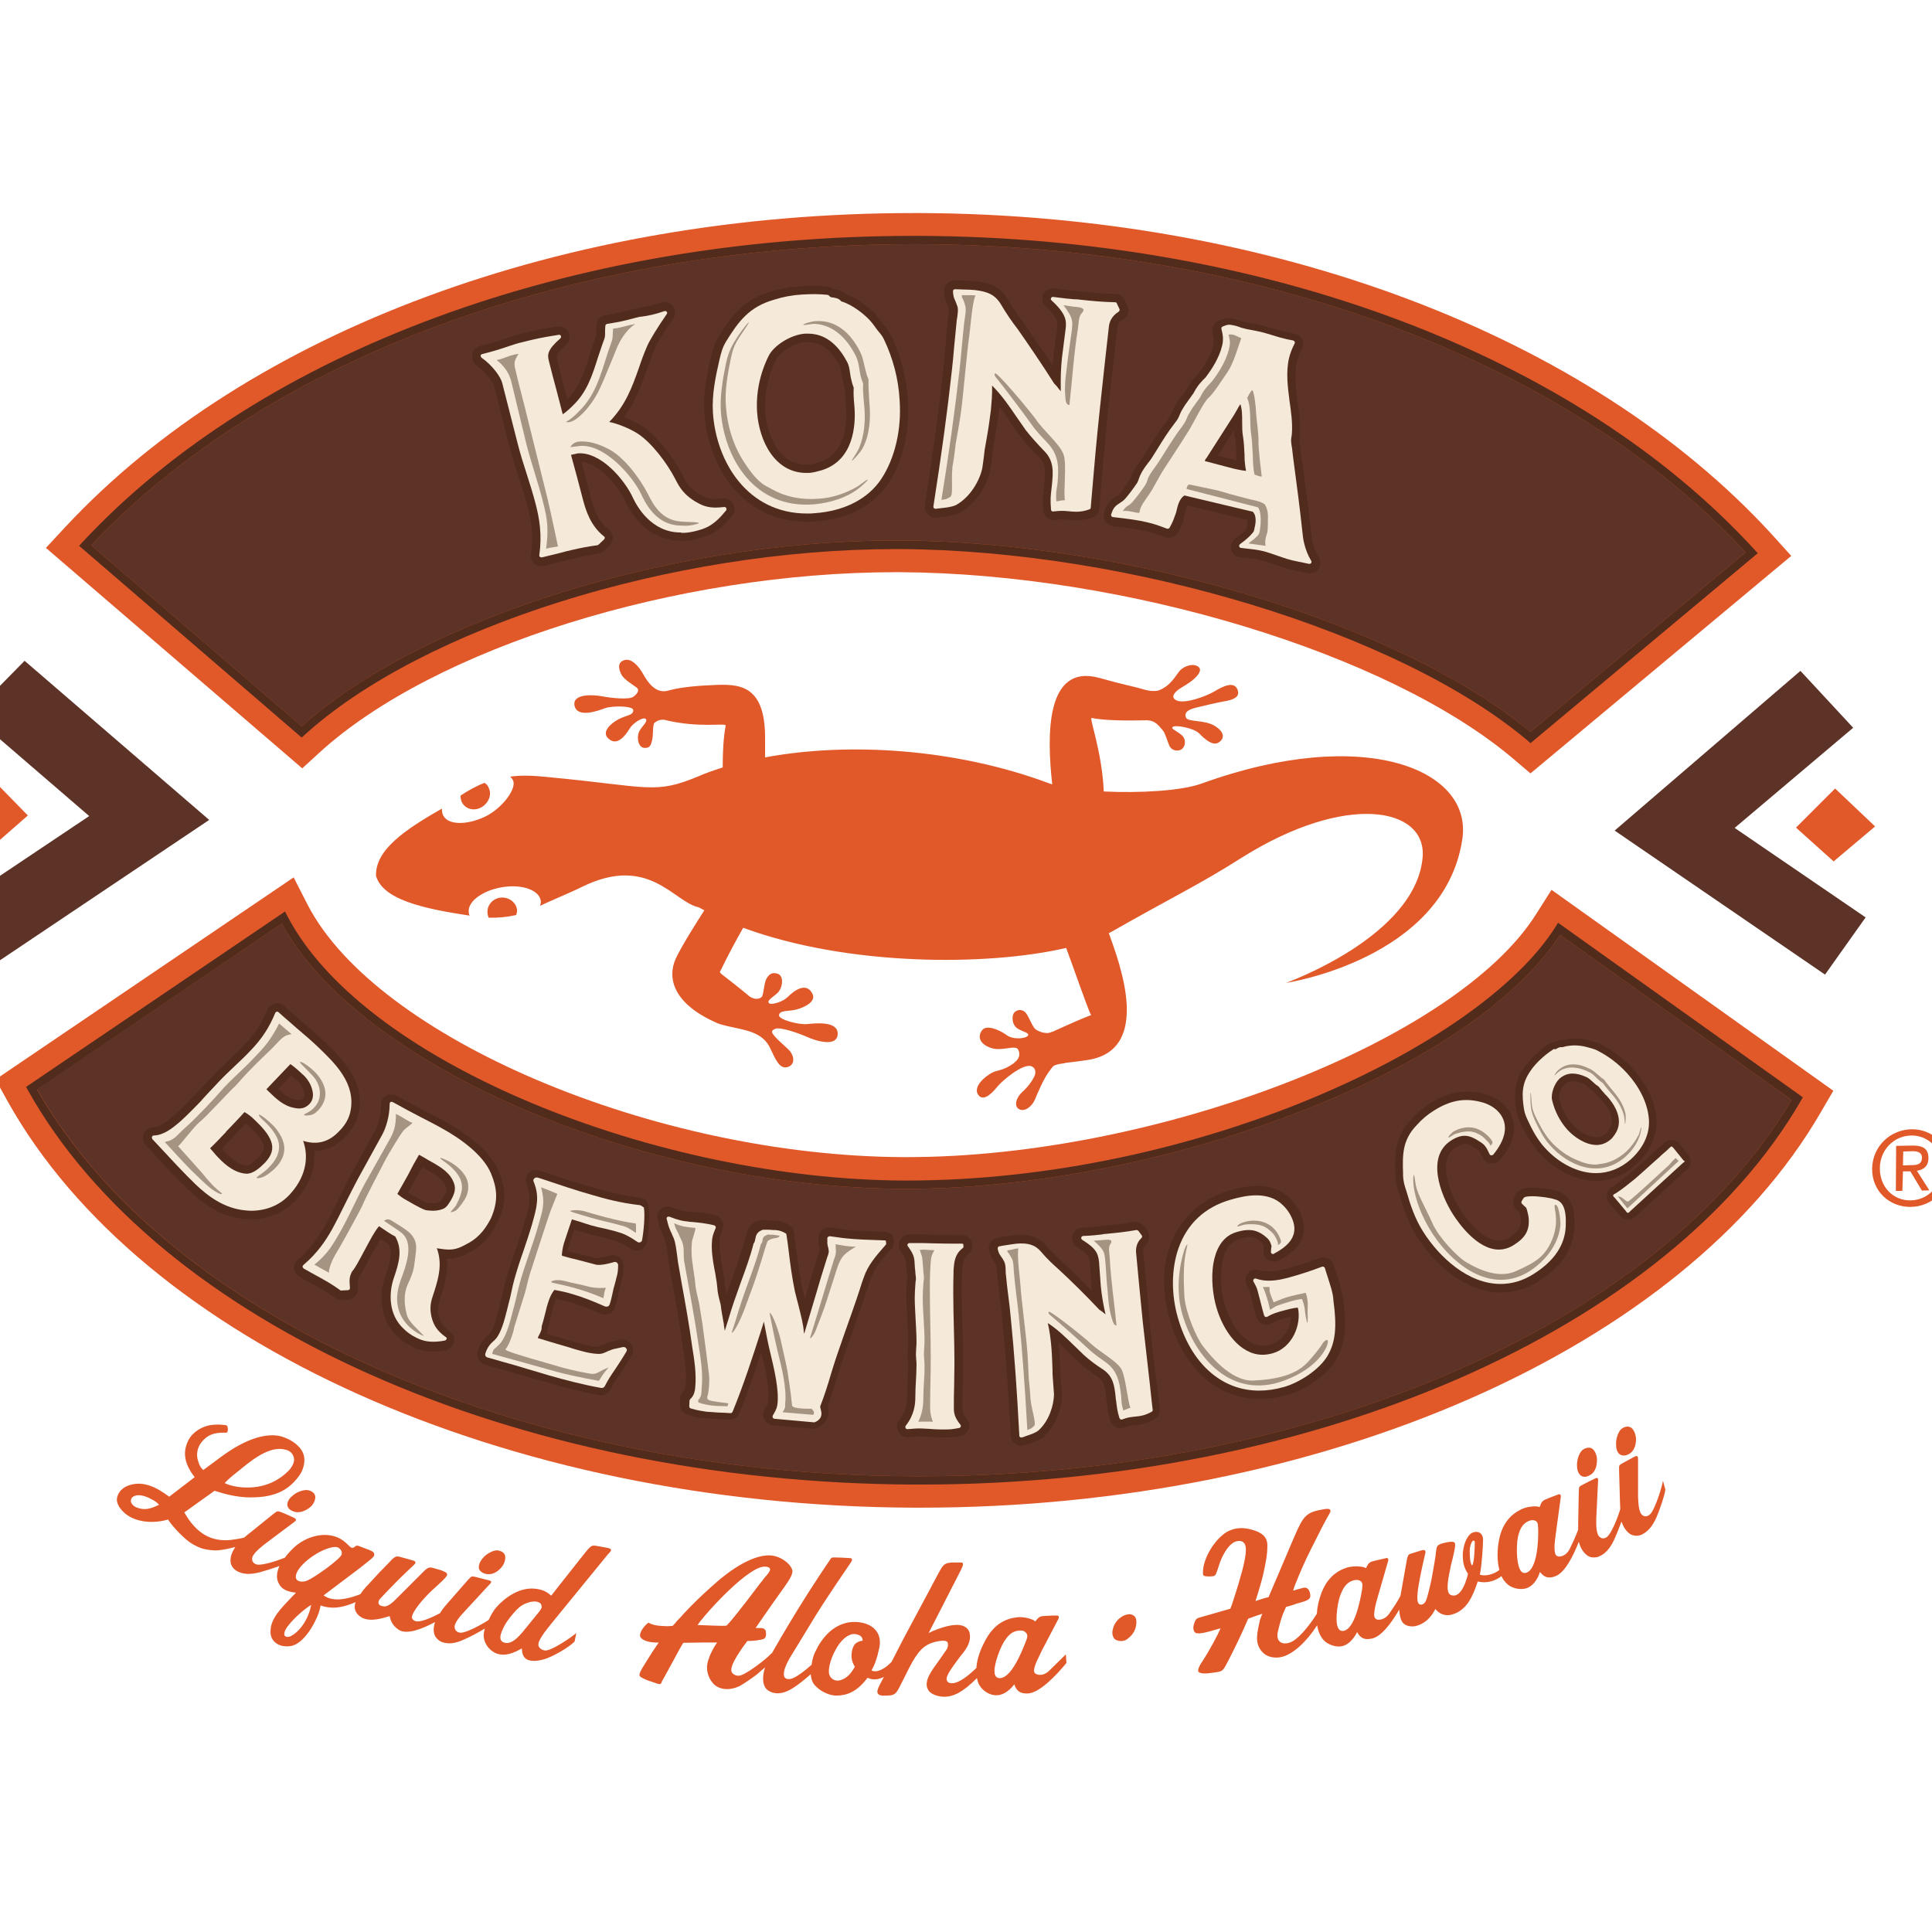 <?xml version="1.0" encoding="UTF-8"?> <svg xmlns="http://www.w3.org/2000/svg" xmlns:xlink="http://www.w3.org/1999/xlink" version="1.1" id="layer" x="0px" y="0px" viewBox="0 0 652 652" style="enable-background:new 0 0 652 652;" xml:space="preserve"> <style type="text/css"> .st0{fill:#E15829;} .st1{fill:#5E3327;} .st2{fill:#512C1D;} .st3{fill:#F5E9DA;} .st4{fill:#A59482;} </style> <path class="st0" d="M598,180.4C536.3,113,428.8,72.4,310.5,71.9l-2.3,0c-117.4,0-224.4,39.6-286.2,106l-6.5,7l86.5,74.4l6-5.5 c38.7-35.2,120.4-60.7,194.3-60.7l1.4,0c76,0.4,165,27.4,206.9,62.9l5.9,5l88-73.4L598,180.4z"></path> <path class="st0" d="M523.6,300.3l-5.2,8.2c-27,42.9-128.2,82-212.4,82h-1.2c-83.8-0.4-177.8-40.2-201-85.2l-4.7-9.2L-1.5,364.3 l4.1,7.4c45.5,81.4,168.3,136.5,305.6,137.1l2.4,0h0c135.6,0,257.7-53.6,303.9-133.5l4.2-7.2L523.6,300.3z"></path> <path class="st0" d="M97,508.1c0.2,1,1,1.6,2.1,2c1.6,0.6,3.4,0,4.8-0.9c1.5-0.9,2.4-2.4,2.5-3.8c0.1-1.3-1-2.2-2.4-2.5 c-1.5-0.3-4.1,0.7-5.3,1.9C97.4,505.8,96.8,507.2,97,508.1"></path> <path class="st0" d="M164.2,531.2c1.7,0.3,3.3-0.5,4.5-1.7c1.3-1.2,1.9-2.8,1.8-4.2c-0.1-1.3-1.4-2-2.8-2.1c-1.5,0-3.9,1.4-4.9,2.8 c-1.1,1.3-1.4,2.7-1.1,3.6C162.2,530.5,163.1,531,164.2,531.2"></path> <path class="st0" d="M204.7,522.3c-0.4-0.1-2.5-0.4-2.8-0.5c-2.5-0.4-2.1-0.8-6.5,4.8l-9.4,11.9c-1.4-1.3-2.8-2-5-2.3 c-5.6-0.8-10.6,3-13.4,6.1c-1,1.1-1.9,2.7-2.7,4.4c-2.6,1.7-7.5,4.3-9.4,4.3c-1.1,0-1.8-0.7-2-1.4c-0.6-1.7,2.1-4.5,3.2-5.7l8.5-9.2 c0.6-0.6,1-1.1-0.3-1.4c-1.1-0.3-4-1-4.3-1.1c-1.6-0.3-1.3-0.4-2.6,0.9c-0.1,0.1-7,8-7,8c-0.9,1-1.8,2.1-2.5,3.3 c-2.6,1.4-5.8,2.8-7.6,2.8c-1.1,0-1.9-0.8-1.9-1.4c0.1-1.9,3.7-6.2,6.9-9.2l1-0.9c1.7-1.6,4.2-3.7,4-4.4c-0.1-0.4-0.2-0.7-2.1-1.4 l-2.1-0.6c-1.6-0.5-2.2-0.6-3.9,1.2c-0.9,0.9-8.6,8.6-8.6,8.6c-0.8,0.8-1.6,1.6-2.3,2.1c-0.5,0.3-0.7,0.6-1.5,0.8 c-0.5,0.3-1.6,0-2.1-0.2c-0.7-0.4-0.9-1.4,0.1-2.4c0,0,2.8-3,4.6-4.8c2.5-2.6,6.8-6.6,6.8-6.6c0.6-0.6,0.6-1.1-0.5-1.4 c-0.4-0.1-4.5-1.3-4.8-1.3c-1.1-0.3-2.1,0.8-3,1.8c0,0-2.2,2.3-3.6,3.7c-1.3,1.4-3.4,3.7-3.4,3.7c-1.1,1.1-2.1,2.3-2.9,3.5 c-4.1,1.6-9.1,2.8-12.4,0.4l12.2-9.2c2.6-2.1,4.9-3.7,4.9-4.4c0-0.8-0.2-1.1-1.6-1.7c-0.6-0.2-3.2-1.2-3.7-1.4 c-1.2-0.5-1.3,1-2.4,0.6c-1.2-0.5-3-4.2-8.9-4.3c-3.1,0-6.3,1-9.4,3.3c-1.5,1.2-3,2.8-4.2,4.4c-3,1.2-7.6,2.6-9.3,2.3 c-1.1-0.2-1.7-1-1.7-1.7c-0.3-1.7,2.8-4,4.1-5.1l10-7.5c0.7-0.5,1.1-0.9,0-1.5c-1-0.5-3.8-1.7-4.1-1.8c-1.5-0.5-1.3-0.6-2.7,0.4 c-0.1,0.1-8.3,6.7-8.3,6.7c-0.6,0.4-1.1,0.9-1.7,1.4c-1.6,0.4-3.7,0.7-4.6,0.8c-6.3,0.6-11.4-1.9-15.6-9.3l10.2-7.3 c3.7,1.2,7.1,2,10.7,2.2c8.5,0.3,13.8-1.7,17.8-7.2c1.4-1.8,2.6-5.3,1.2-8.1c-1.4-2.8-4.7-4.5-7-5.2c-7.5-2.1-16.7,4-20.7,7 l-5.8,4.3c-0.7-0.7-1.2-1.2-1.7-2.9c-0.9-2.5-0.1-4.9,0.9-6.2c1.8-2.5,4.2-3.7,8.4-3.5c0.7,0,0.7-0.7,0.7-1.4 c-0.1-1-0.4-1.2-1.2-1.2c-0.6-0.1-2.3-0.2-3.3-0.1c-3.6,0.1-7.4,2.3-8.9,5.4c-1.6,3.3-1.8,7.2,2.2,12.3l-8.6,6.6 c-4-3-8.7-5.6-13.7-3.8c-2.3,0.8-3.6,2.5-3.9,4.2c-0.4,2,1.3,4.1,2.9,5.4c3.5,2.8,9.2,3.4,14.3,1.9c1.6,2.5,5.7,6.8,8.3,8.3 c2,1.1,2.9,1.4,3.7,1.6c1.6,0.4,3.6,0.6,4.8,0.5c2.8-0.3,3.7-0.6,5.8-1.1c0,0,0.1,0,0.1,0c-1,1.5-1.7,3.1-1.6,4.7 c0,1.2,0.7,2.5,2,3.3c2.2,1.3,4.7,1.3,7.9,0.5c1.5-0.4,4.3-1.3,6.6-2.1c-0.8,1.8-1.3,4-0.2,5.9c1.2,2.4,3.6,2.8,5.8,3.1l-1.2,1.2 c-4,4.2-7.3,7.5-7.4,11.6c-0.1,1.8,0.5,3.4,2.3,4.5c1.3,0.8,3.3,1,5,0.6c4.8-1.3,8.8-9.6,9.4-12.7c0,0,0.1-0.7,0.2-0.9 c1.1,0.4,1.8,0.5,2.4,0.6c2.6,0.4,5.3,0,9.4-1.7c-0.3,0.9-0.4,1.7-0.2,2.4c0.3,1.2,1.1,2.1,2.3,2.8c2.9,1.5,6.7,0.3,9.4-0.5 c0.4,2,1.3,3.5,3.2,4.7c2.7,1.6,7.9-0.4,12.1-2.7c-0.4,1.3-0.6,2.6-0.3,3.8c0.2,1.1,1.2,2.3,2.5,2.9c2.4,0.9,4.8,0.5,7.8-0.9 c1.6-0.7,4.7-2.3,6.8-3.6c-0.3,1.2-0.5,2.3-0.3,3.2c0.4,2.3,2,4.2,4,5.1c3.1,1.3,6.1-0.1,8.8-1.6c0.1,1.3,0.2,3,1.9,3.8 c1.6,0.7,3.8,0.4,5.8-0.2c2.4-0.7,7.9-3.7,10.1-5.9l0.6-2.9c-1.9,1.6-7.9,5.7-10.3,5.9c-1.1,0-2-0.6-2.4-1.4 c-0.8-1.6,2.7-5.7,4.2-7.6l19.1-23.4C206.7,523,206.6,522.7,204.7,522.3 M81.5,495.6c4.8-4,10.3-7.8,15.1-6.3c1.1,0.3,2.1,1,2.5,2.4 c0.5,1.4-0.3,2.9-1.3,4.2c-4.3,4.6-10.2,6.8-17.4,5.9c-1.9-0.3-3.1-0.6-4.6-1.3C77.6,498.6,79.4,497.3,81.5,495.6 M46,508.7 c-1-0.4-2.1-1.6-1.8-2.5c0.1-0.5,0.3-1,1.3-1.4c1.6-0.6,4,0.2,5.7,1.2c1.6,0.8,1.6,1,2.5,1.8C50.5,509.4,48.6,509.7,46,508.7 M98.4,552c-0.5,0.3-1.2,0.6-1.9,0.3c-0.7-0.3-0.6-0.8-0.5-1.3c0.2-2.1,5.6-7.3,9-9.4C104.1,546.7,101,550.6,98.4,552 M103.7,533.4 c-1.4,0.6-3.5,0.5-3.8-0.8c-0.8-3,5.8-8.5,10.9-10.1c1.6-0.5,3-0.7,3.8,0.1c0.5,0.4,0.9,1.1,0.7,2 C114.7,526.3,106.1,532.4,103.7,533.4 M181.8,544.1l-3.9,4.8c-2,2.4-5,6.7-8.1,5.3c-2.1-1-0.1-4.4,0.5-5.7c0.9-1.6,2.5-3.6,4-5.2 c1.3-1.3,2.5-2.1,4.4-2.6c0.6-0.2,1.7-0.3,2.3-0.2c1.4,0.3,1.7,0.8,1.8,1.7C182.9,542.7,182.2,543.6,181.8,544.1"></path> <path class="st0" d="M354,563.9c-1.6,1.5-3.3,1.5-4.2,1.1c-1.3-0.5-0.9-1.9-0.1-4c0.5-1.1,1.4-2.9,1.9-4l5.5-10.5 c0.4-0.7,0.2-1.3-0.3-1.3c-0.9,0-2.4,0-3.6,0.1c-2.1,0.1-2.5,0.1-3.8,1.9c-0.9-0.9-4.1-1.7-6.2-1.4c-3.7,0.4-7.5,2.2-10.3,7.1 c-1.9,3.3-3.2,6.8-3.4,10c-2.7,2.6-5.4,4.7-7.6,5.1c-0.7,0.1-2,0.2-2.4-1c-0.4-1.3,1.5-3.9,4.4-7.8l1.2-1.5c2.2-2.8,2.5-4.9,2.1-6.7 c-0.3-1.1-1.1-1.9-2.2-2.3c-2.8-1.1-8.2,0.7-11.6,2.4l10.9-21.3c0.6-1.3,1.2-2.5,0-2.5c-2.4,0-3.4,0-3.9,0.1c-2.1,0.2-2.6,1.6-4,4.1 c0,0-7.5,14.1-11.7,21.9c-1.1,2.2-2.6,5-3.8,7.4c-2.2,2.4-5.1,3.9-6.8,2.9c1-1.6,1.9-4.1,2.5-7c0.6-2.3,0.6-5-1.6-7.1 c-2.2-2.1-5.9-2.5-8.5-2.1c-5.6,0.9-9.3,5.5-11.3,9.8c-0.6,1.1-1.1,2.8-1.3,4.5c-2.3,2.1-5.5,4.5-7.1,4.8c-1.3,0.2-2-0.2-2.2-1 c-0.5-1.6,1.2-4.8,2-6.2c0,0,5.3-8.6,8.6-14.1c4.3-6.9,12-18.1,12-18.1c0.4-0.7,0.7-1.4-0.6-1.4c-1.1-0.1-4.2-0.2-4.5-0.2 c-1.7,0-1.4-0.1-2.4,1.4c-0.1,0.1-5.9,8.7-10.5,16.2c-4.5,7.3-8.7,14.7-8.7,14.7c0,0.1-0.1,0.2-0.1,0.2l0-0.2 c-1.5,1.8-8.9,7.5-11,7.6c-1.1,0.1-2-0.5-2.4-1.1c-1.3-2,3.8-8.7,5.2-10.6c1.7,0,4.9-0.3,5.7-0.8c0.6-0.5,0.7-1.2,0.6-2 c0-0.5-0.1-1.1-1-1.5c-0.2-0.1-1.8-0.1-2.5-0.1c0,0,5.5-8,8.9-12.7c1.7-2.5,4.1-5.4,3.4-7.1c-0.9-2.3-3.9-4.1-6-4.5 c-6.5-1.5-15.8,5.5-20,9.3c0,0-1.3,1.2-1.7,1.5c-3.5,3.2-5.5,5.1-8.7,8.5c-0.9,1-1.4,1.6-2.5,2.7c-0.2,0.3-0.9,1.1-1.4,1.6 c-0.4,0-1.6,0.1-1.8,0.1c-1.8-0.1-4.2,0-6.4-1.2c-2.1,1.7-2.9,3.6-2.8,4.4c0.1,1.2,2,1.8,2.8,2c0.7,0.2,2.6,0.4,3.5,0.3 c-0.3,0.5-2,2.9-3.1,4.7c-1.4,2.4-3.9,5.7-3.3,6.6c0.8,1.1,5.3,2.3,6,2.6c0.9,0.3,1.2,0.2,1.5-0.8c0,0,2.4-4.3,3.9-7.1 c1.2-2.2,2.5-4.7,3.3-5.9c1.3,0,4.4-0.1,7-0.1c1.7,0,4.4,0,4.4,0c-0.6,0.8-3.5,5.4-3.4,8.6c0,1.9,1.1,5.1,3.6,6.4 c2.3,1.2,5.1,0.8,7.4-0.3c1.5-0.8,5.6-3.6,6.6-4.6c0.5-0.5,1.3-1.1,2-1.7c-0.7,2.2-1,4.5-0.2,6.3c0.4,1.1,1.6,1.9,3.1,2.3 c2.5,0.5,4.8-0.4,7.5-2.3c1.2-0.8,3.3-2.5,5-4c0.1,1.2,0.4,2.3,0.9,3.1c1.8,2.5,5.1,4,7.4,4.1c4.4,0.1,7.6-1.7,10.9-6 c1.8,0.9,3.7,0.6,5.5-0.3c-1.5,2.9-2.7,4.7-2,5.7c0.7,0.9,2.5,0.6,3.4,0.6c3-0.1,3-1.3,5.5-6.1l1.6-3.2c3-5.8,5-7.8,8.7-8.8 c0.9-0.2,2-0.4,2.4-0.4c0.8,0,1.6,0,1.9,0.6c0.2,0.5,0.2,1.4-0.3,2.3l-2.5,3.6c-2,2.9-5.7,7.1-3.7,10.2c1.1,1.7,3.9,2.2,5.3,2.2 c3.3,0,6.4-1.6,11.1-6.3c0.2,0.9,0.4,1.8,0.9,2.5c1.1,1.9,3.5,3.3,5.5,3.3c2.1,0.1,4.4-1.3,6.2-3.7c0.7,2.2,1.9,3.1,4.2,3.1 c4.1,0.2,10.2-6.4,13.4-10.3l-0.2-2.9C358.1,559.9,355.4,562.5,354,563.9 M240.7,548.6c-2.5-0.1-5.3-0.2-5.3-0.2 c3.3-4.7,17.5-20.1,22.8-19.7c0.7,0,1.6,0.2,1.7,0.9c0.1,0.5-1,1.9-1.6,2.5c-2.3,2.8-5.6,7.4-9.2,11.9c-1.4,1.8-3.1,3.8-3.9,4.6 C244.7,548.7,242.7,548.7,240.7,548.6 M288.8,554.6c-0.4,0.3-0.9,1-1.2,2.2c-0.4,1.9-0.4,3.6,0.9,5.7c-0.2,0.4-0.4,0.6-0.5,0.8 c-1.1,1.8-2.4,3.1-4.3,3.7c-1,0.3-2.1,0.2-2.9-0.5c-1.5-1.2-1.1-3.1-0.8-4.7c0.5-2.4,3-8.6,6.9-10.1c0.9-0.4,2-0.3,2.7,0 c0.7,0.2,1.6,0.8,1.5,2C290.4,553.7,289.4,554.1,288.8,554.6 M346.1,554.2c-1.3,3.3-5,12.6-9,12.1c-1.5-0.2-2-1.9-0.9-5.9 c0.7-2.4,1.6-4.7,2.7-6.5c0.9-1.3,1.9-2.8,3.8-3.4c1.5-0.4,2.9-0.4,3.6,0.6C347.1,551.9,346.5,553.1,346.1,554.2"></path> <path class="st0" d="M382.2,545c-0.8-0.4-1.7-0.3-2.9,0.2c-2.9,1.3-4.3,4.6-3.8,6.7c0.3,1,0.7,1.5,1.9,1.8c1.2,0.3,2.4,0,3.2-0.7 c2.3-1.7,2.9-3.9,2.9-5.6C383.5,546,383,545.4,382.2,545"></path> <path class="st0" d="M533.7,498.1c0.9,0.5,1.9,0.3,2.9-0.3c1.5-0.8,2.2-2.6,2.3-4.3c0.2-1.7-0.3-3.4-1.3-4.4 c-0.9-0.9-2.4-0.6-3.5,0.2c-1.2,0.9-2,3.6-1.9,5.3C532.2,496.4,532.9,497.7,533.7,498.1"></path> <path class="st0" d="M547,491c0.9,0.4,1.9,0.2,2.9-0.4c1.5-0.9,2.1-2.7,2.2-4.4c0.1-1.7-0.5-3.4-1.5-4.3c-1-0.8-2.4-0.5-3.5,0.4 c-1.1,1-1.9,3.7-1.7,5.4C545.4,489.4,546.1,490.7,547,491"></path> <path class="st0" d="M561.2,499.7c-0.2,1.7-2.6,9.7-4.4,11.4c-0.8,0.7-1.8,0.8-2.4,0.3c-1.5-0.8-1.5-4.7-1.6-6.4l0-12.5 c0-0.8-0.1-1.5-1.2-0.9c-1,0.5-3.6,2-3.9,2.1c-1.4,0.9-1.3,0.6-1.3,2.4c0,0.2,0.3,10.7,0.3,10.7c0,0.8,0.1,1.6,0.1,2.5 c-0.9,3-2.9,8-4.4,9.3c-0.8,0.7-1.8,0.7-2.4,0.2c-1.5-0.9-1.3-4.8-1.3-6.4l0.6-12.5c0.1-0.8,0-1.5-1.1-0.9c-1,0.5-3.7,1.8-4,2 c-1.4,0.8-1.3,0.6-1.4,2.3c0,0.1-0.2,10.7-0.2,10.7c0,0.7,0,1.4,0,2.2c-0.9,2.5-2.2,5.2-2.9,6.6c-1,1.9-2.5,2.5-3.6,2.5 c-1.4-0.1-1.5-1.5-1.5-3.7c0.1-1.2,0.3-3.2,0.5-4.4l1.6-11.8c0.2-0.8-0.2-1.3-0.7-1.1c-0.8,0.3-2.2,0.8-3.4,1.3c-2,0.8-2.3,0.9-3,3 c-1.2-0.5-4.4-0.2-6.3,0.8c-3.3,1.6-6.3,4.6-7.4,10.2c-0.7,3.6-0.7,7.2,0.1,10.2c-2,1.7-5.1,2.2-6.6,1.6c0.6-2.4,1.1-9.6,1.1-12 c-0.1-1.1-0.6-2.2-1.9-2.4c-0.6-0.1-1.7,0-2.5,0.8c-1.8,1.7-2.7,5.5-2.4,8.3c0.1,1.6,0.5,3.2,1.7,5c-0.1,0.8-0.8,2.8-1,3.3 c-0.9,2.2-2,3.7-3.3,4c-0.8,0.2-1.5-0.1-1.8-0.3c-1.5-1.3-0.5-5.7,0.4-10.1l0.5-1.9c0.5-2.3,1.3-5.1,0.6-5.6 c-0.7-0.5-3.2,0.1-4.2,0.4c-1.9,0.6-1.7,1.1-2,2.9c0,0.6-0.8,5.5-1.4,8.7c-0.4,2.2-1.4,5.9-1.4,5.9c-0.4,1.6-0.9,2.9-2,3.1 c-1.8,0.3-1.8-2.3-0.9-7.4c0.6-3.6,2.1-9.9,2.1-9.9c0.4-1.5-1-1.1-1.6-0.9l-3.5,1.1c-0.7,0.2-0.9,0.9-1.1,1.9l-2.1,11.8 c0,0.2-0.1,0.3-0.1,0.5c-1.2,2.3-2.9,4.7-3.8,6c-1.3,1.8-2.9,2.1-3.9,2c-1.4-0.3-1.3-1.7-0.9-3.9c0.2-1.2,0.8-3.2,1.1-4.3l3.3-11.4 c0.3-0.8,0-1.3-0.5-1.2c-0.9,0.2-2.3,0.5-3.5,0.8c-2.1,0.5-2.5,0.6-3.4,2.6c-1.1-0.7-4.3-0.8-6.4-0.2c-3.5,1.1-6.9,3.6-8.8,9 c-0.8,2.2-1.3,4.5-1.4,6.6c-2,3.2-5.4,7.7-8.2,9.3c-1.1,0.6-1.9,0.7-2.7,0.7c-1.3,0-3-1-2.2-4.2c0.2-0.8,0.7-3,1.3-4.7 c0.4-1.3,1.3-3.1,1.4-3.4c1-0.3,2.3-0.6,3.5-1.1c1.8-0.5,4-1,4.5-1.9c0.4-0.7,0.1-1.9-0.2-2.5c-0.5-0.9-1.1-1.2-2.2-0.9 c-0.4,0.1-2.6,0.7-3.2,0.9c0.3-0.9,0.6-2,1-2.8c2.7-6.8,4.4-10,7.5-16.1c1-2.1,2.8-5.4,2.8-5.4c0.4-0.8,1.5-2.3,1.3-2.8 c-0.3-0.7-1.4-0.5-2.1-0.4c-6.2,1-7,2.2-10.1,9.3l-8.7,20.4c-1.2,0.2-3.1,0.9-4.4,1.3c0,0,2-6.1,2.8-9.9c0.7-3.4,1.2-5.6,1.2-8.9 c0-2.8-1.8-4.3-5-5.2c-2.9-0.9-5.9-0.9-8.7,0.7c-4.2,2.6-7.7,8.6-8,12.9c0,0.8-0.3,1.8,0.6,2c0.6,0.1,1.9,0.2,2.9,0 c0.8-0.2,1-1,1.6-2.8c0.4-1.3,0.7-2.2,1.3-3.5c1.3-2.7,3-5.1,5.1-5.5c0.9-0.2,1.9,0,2.4,0.7c1.5,1.8-0.4,8.5-2,13.9 c-1,3.1-2.1,6.9-2.7,8.2c-1.6,0.5-6.7,1.9-9.8,2.8c-1.3,0.4-1.7,0.3-2.3,1.9c-0.6,1.6-0.4,2.4,0,3.1c0.7,1.1,3.4,0.4,8.8-1.2 c-0.8,2-3.7,7.5-6.3,11.4c-0.7,1-1.5,2.6-1.2,3.2c0.5,0.8,2.7,0.7,4.1,0.5c4.7-0.6,3.9-0.2,6.7-5.5c1.7-3.4,3.9-7.8,6-12.8 c1.7-0.7,4.8-1.7,4.8-1.7s-0.6,1.4-0.8,2.1c-0.9,4.2-2,7.8,0.8,10.8c1.5,1.7,3.9,2.1,5.9,1.8c4.1-0.6,8.9-5.1,12.6-10.8 c0.3,1.9,1,3.6,2.1,4.9c1.4,1.6,4.1,2.5,6,2.2c2.1-0.3,4-2.1,5.4-4.8c1.1,2,2.4,2.7,4.8,2.2c3.3-0.5,6.9-5.5,9.4-9.8 c0.1,1.7,0.4,3.4,1.2,4.4c1,1.2,2.8,1.4,4.1,1.2c3.3-0.7,5.5-3,6.9-5.8c1.3,1.6,3.2,2.5,5.5,1.9c5.1-1.4,7.1-6.1,8.8-11.2 c3.2,0.8,6.1-0.3,8-1.8c0.5,1.1,1.2,2,2.1,2.8c1.6,1.4,4.4,1.9,6.3,1.3c2-0.6,3.7-2.7,4.6-5.5c1.4,1.8,2.8,2.3,5,1.5 c3.3-1,6.3-7,8.1-11.7c0.5,1.9,1.4,3.5,2.7,4.5c0.9,0.8,2.4,1,3.8,0.6c2.4-0.9,4-2.8,5.4-5.7c0.6-1.3,1.7-4,2.5-6.2 c0.6,1.7,1.5,3.2,2.8,4.1c0.9,0.7,2.5,0.9,3.8,0.4c2.3-1,3.9-3,5.2-5.9c1-2.3,3-8.1,3-9.5L561.2,499.7z M459.6,536.8 c-0.6,3.5-2.5,13.3-6.4,13.6c-1.5,0.1-2.4-1.5-2.1-5.6c0.2-2.5,0.6-5,1.4-6.9c0.6-1.5,1.4-3.1,3.1-4.1c1.4-0.7,2.8-0.9,3.7-0.1 C460.1,534.4,459.7,535.6,459.6,536.8 M496.8,528.3c-0.8-0.8-0.8-3.6-0.8-5.1c0-1.1,0.4-2.4,0.9-3.1c0.2-0.2,0.9-0.4,0.8,0.6 C497.7,521.3,497.6,527.5,496.8,528.3 M514.9,530.8c-1.5,0.3-2.5-1.1-2.9-5.3c-0.2-2.5-0.1-5,0.3-7c0.4-1.5,0.9-3.3,2.4-4.5 c1.2-0.9,2.6-1.3,3.6-0.7c0.9,0.5,0.7,1.8,0.8,3C519.2,519.8,518.8,529.9,514.9,530.8"></path> <path class="st0" d="M405.6,264.4c-6.8,2.5-21,3.3-33.1,2.7c-0.6-13.5-5-24.9-4.1-24.8c4.3,0.9,12.2,0.9,17.6,0.8c0,0,0.1,0,0.1,0 c3.2-0.2,4.3,0.9,6.4,3.5c0.8,1,1.4,3.4,2.1,5c0.7,1.7,2.8,2.1,4.1,1.3c1.3-0.8,1.8-3.3,0.1-4.8c-1.7-1.5-3.9-2.2-3-2.8 c0.9-0.7,6.9,0.3,8.9,2.2c1.9,2,4.6,4.3,6.5,3.1c2-1.2,2.3-3.4-1.2-5.6c-3.5-2.2-9.2-1.2-9.8-2.9c-0.5-1.5,0.3-2.6,3.9-3.4 c3.4-0.8,5.8-1.4,7.4-1.7c3.3-0.6,7.2-1.1,6.2-4.1c-1.1-3.2-4.8-1.4-8,0.5c-2.3,1.4-10,4.4-12.8,2.9c-1.2-0.6-1.3-1.6,0-2.9 c1.2-1.2,2.8-1.8,4.7-3.2c2-1.4,4.5-3.9,2.8-5.2c-1.8-1.3-4.8-0.2-6.2,1.3c-1.4,1.6-3.1,5.2-7.2,6.7c-0.9,0.3-2.9,0.3-4.9-0.3 c-0.1,0-0.2,0-0.3-0.1c-3-0.9-7-1.6-14.7-3.8c-18.4-5.1-17.8,19.6-16,35.9c-0.4-0.1-0.8-0.3-1.2-0.4c-31.1-11.6-67.3-14-95.7-8.7 c0-1.9,0-4,0-6.6c0-18.3-9.1-18.2-17.6-17.8c-7.5,0.3-12.1,1-15.2,1.9h0c-4.2,1.1-6.9-3-8.4-5.7c-1.2-2.2-3.8-5.5-6.4-4.6 c-2.6,0.9-1.6,3.5-0.8,5c0.8,1.5,4.1,3.5,5,4.2c1,0.7,0.6,1.9-1,3.1c-1.4,1.1-7.4,0.5-10.5-0.1c-3.1-0.6-10.3-1-9.4,3.2 c1,4.2,7.8,1.7,10.3,0.8c2.5-0.9,9.4-0.8,9.5,0.6c0.2,1.8-2.5,1.8-4.9,3.1c-2.3,1.2-5.7,4-3.8,6.2c3.1,3.5,6.2-0.9,7.4-2.9 c1.2-2,4.3-3.9,5.3-3.5c1.5,0.7-1.4,2.8-2.1,4.6c-0.8,2.2-0.1,5.2,1.9,5.3c1.9,0.1,2.2-1,2.6-2.7c0.4-1.6,0.1-5.3,0.8-5.8 c0.9-0.7,1.8-1.1,3.2-1c12.1,3,21,0.9,20.8,2c-0.8,4.1-1,9.4-1,14.1c-2.8,0.9-5.5,1.8-8,2.9c-15,6.3-16.7,3.6-50.4,0.4 c-4.8-0.5-9.2-0.8-13.3-0.2c0.4,0.4,0.8,0.9,1,1.4c1.1,2.9-3.9,9.4-9.5,12.1c-6.6,3.1-13,2.8-14.3-0.8c-0.2-0.4-0.2-1.4-0.3-1.9 c-12.4,7.1-22.5,13.9-22.2,22.7c2.3,7.9,15.5,11,31.6,13.4c-0.2-0.3-0.3-0.7-0.3-1.1c-0.5-3.6,4.6-7.4,11.3-8.5 c6.7-1.1,12.5,1,13,4.6c0.1,0.5-0.1,1.2-0.2,1.7c2.5-1.3,11.2-4.9,14.1-6.4c22.6-11.1,30.9,5.1,39.4,6.9c0.6,0.3,1.3,0.7,1.9,1 c-3.1,4.8-7.6,12-9.6,16.2c-3,6.5-1,15,12.9,21.4c0.8,0.4,1.5,0.7,2.2,0.9c0,0,0,0,0,0c0,0,0.1,0,0.1,0c0.9,0.3,1.8,0.5,2.7,0.7 c5.9,1.3,11.4,2,13.9,7.3c1.8,3.7,3.2,7.5,6.2,6.3c2.6-1.1,1.6-4.2,0.2-5.6c-1.2-1.2-3.9-3.5-4.7-4.5c-0.8-1-1.9-1.9,0-2.7 c1.7-0.7,7.7,1.4,10.7,2.7c3,1.4,10.2,3.6,10.4-0.9c0.2-4.5-7.4-3.7-10.3-3.4c-2.8,0.3-9.7-1.5-9.5-3c0.2-1.8,3.1-1.2,5.8-1.9 c2.7-0.7,6.8-2.6,5.5-5.3c-2.2-4.4-6.6-0.7-8.3,1c-1.7,1.7-5.4,2.8-6.3,2.2c-1.3-1,2.2-2.5,3.3-4.1c1.4-2,1.5-5.3-0.5-5.9 c-1.9-0.6-2.9,0.2-3.8,1.8c-0.8,1.6-0.9,5.5-1.6,6.1c-1,0.8-2.5,0.8-4-0.2c-11.1-9.2-10.4-7.5-9.7-9c2.4-5,5.3-10.3,7.5-14.2 c35.3,13,82.3,13,109,6.8c2.4,6.4,7.6,21.5,8.4,22.6c0.2,0.2,1-0.7-13,5.7c-0.2,0-0.3,0-0.4,0.1c-2.1,1-4.9-0.6-5.3-0.9 c-1-0.8-2-3.6-3.1-5.3c-1.1-1.6-3-1.6-4.1-0.4c-1,1.2-0.8,4.2,1.1,5.4c1.9,1.2,4.1,1.4,3.5,2.4c-0.7,1-4.9,1.5-7.2-0.2 c-2.3-1.7-6.7-3.6-8.2-1.7c-1.5,1.8-1.3,4.4,2.5,5.9c3.8,1.6,8.7-1.1,9.6,0.7c0.8,1.6,0.6,3.4-2.5,5.3c-2.9,1.8-4.7,1.7-6.1,2.4 c-2.9,1.5-6.3,4.7-5.1,7.2c1.5,2.8,4.3,0.6,6.7-2.4c1.7-2.1,8.5-7.8,11.4-6.9c1.2,0.4,1.9,1.8,1,3.6c-0.8,1.6-2.2,3.5-4,5.1 c-2.1,1.9-2.9,4.8-1.1,5.8c1.9,1.1,4.4-1,5.3-3.1c0.9-2.1,3-7.4,5.3-10.2c0.9-1.1,0.6-1.6,4.1-2.1c0.3,0,0.6-0.1,0.9-0.2 c1.9-0.2,4.1-0.5,7-0.9c22.9-3,11.1-33.3,7.7-42.9c0.3-0.1,0.6-0.3,0.8-0.4c21.3-12.1,29.8-16,43.8-24.9 c35.5-22.4,62.8-17.2,61.3-0.2c-2.4,26.7-46.1,42.3-46.1,42.3s52.9-7.9,59.4-47.9C497.7,259.7,460.6,244.5,405.6,264.4"></path> <path class="st0" d="M169.3,302.9c-2.8,0.1-4.9,2.4-4.8,5c0,0.6,0.2,1.3,0.4,1.8c3,0.1,6.2-0.2,9.3-0.9c0.1-0.4,0.3-1,0.3-1.5 C174.4,304.8,172,302.8,169.3,302.9"></path> <path class="st0" d="M161.7,272.8c2.6-1,4.2-3.8,3.5-6.2c-0.3-1.1-0.8-1.9-1.7-2.4c-2.9,1.1-5.5,2.6-8.1,4.3c0,0.5,0.1,1,0.2,1.5 C156.3,272.5,159.1,273.8,161.7,272.8"></path> <polygon class="st0" points="-3.7,261.8 -17.2,274.5 -3.4,286.4 9.4,275.2 "></polygon> <polygon class="st0" points="619.3,266.1 632.8,278.9 618.8,290.7 606.1,279.3 "></polygon> <path class="st0" d="M634.4,394.3c0-6.2,4.7-11,10.6-11.1c5.8-0.1,10.4,4.6,10.4,10.7c-0.1,6.4-4.8,11.1-10.6,11.2 C638.9,405.2,634.4,400.6,634.4,394.3 M644.8,407.3c7.2-0.1,13.2-5.7,13.3-13.3c0.1-7.5-5.9-13-13-12.9c-7.1,0.1-13.2,5.7-13.3,13.3 C631.7,402,637.7,407.4,644.8,407.3 M642.2,395.3l2.5,0l3.9,6.5l2.5-0.1l-4.2-6.6c2.2-0.3,3.9-1.5,3.9-4.3c0-3-1.7-4.2-5.2-4.2 l-5.7,0.1l-0.1,15.2l2.2,0L642.2,395.3z M642.2,393.3l0.1-4.7l3.1-0.1c1.6,0,3.2,0.3,3.2,2.2c0,2.3-1.8,2.5-3.6,2.5L642.2,393.3z"></path> <path class="st1" d="M303.7,182.4c77.7,0.4,168.8,28.1,212.8,64.6l72.6-60.6c-59.9-64.6-164-103.5-278.7-104h-2.2 C194.3,82.5,90.8,120.4,30.8,184l71,61.1c40.8-36.4,124.8-62.7,200.5-62.7H303.7z"></path> <path class="st1" d="M308.2,498.2h2.3c131.3,0,249.2-51,294.1-127l-78.1-55.7c-15,22.7-47,44.3-90.5,60.7 c-41.9,15.9-89.3,25-130.1,25h-1.2c-87.9-0.4-183.2-41.2-209.6-89.5l-82.6,55.9C56.7,445.2,175.3,497.6,308.2,498.2"></path> <polygon class="st1" points="8.3,223 -9.6,241.2 30.1,275.4 -14.4,305.2 -0.8,324.6 70.6,276.7 "></polygon> <polygon class="st1" points="607.6,226.4 625.4,245.6 585.4,279.4 629.6,309.6 615.9,328.9 544.9,280.3 "></polygon> <path class="st2" d="M516.5,250.8l-0.9-0.8c-43.2-36.5-134.3-64.3-211.9-64.7h-1.4c-75.6,0-159.6,26.4-199.6,62.8l-0.9,0.8 l-75.1-64.7l1-1.1C88,118.3,192.9,79.6,308.2,79.6h2.2c116.2,0.5,221.5,40.1,281.8,106l1,1.1L516.5,250.8z M302.3,182.4h1.4 c77.7,0.4,168.8,28.1,212.8,64.6l72.6-60.6c-59.9-64.6-164-103.5-278.7-104l-2.2,0C194.3,82.5,90.8,120.4,30.8,184l71,61.1 C142.6,208.7,226.6,182.4,302.3,182.4"></path> <path class="st2" d="M106,388.4c3.9,0.1,7.4-1.5,10.5-4.7c2.5-2.7,4-5.3,4.6-8.3c2.1-10.8-5.9-18.4-11.7-24 c-2.2-2.1-4.6-4.1-7.1-6.3c-2-1.7-4.2-3.6-6.4-5.6c-0.9-0.8-2-1.1-3.2-0.8c-1.1,0.3-2.1,1-2.5,2.1c-1.9,4.6-4.2,8.2-7.9,12 c-1.6,1.7-3.3,3.3-5.1,5c-1.8,1.7-3.7,3.5-5.5,5.4c-1.1,1.1-2.1,2.2-3.1,3.3c-1,1.1-2,2.2-3.1,3.3c-1.7,1.8-4.2,4.3-6.7,6.6 c-2.9,2.5-5,4-7.1,4c-1.4,0-2.7,0.9-3.2,2.2c-0.6,1.3-0.3,2.8,0.7,3.8l1.6,1.8c4.9,5.4,8.8,9.6,13,13.5c4.4,4.2,10.5,9.1,19,9.7 c0.6,0,1.1,0.1,1.7,0.1c5.9,0,11.2-2.2,15.1-6.2C104.4,400.2,106.6,394.3,106,388.4 M100.6,365c2,1.9,2.5,4.7,1.9,5.5 c-0.5,0.5-1,0.7-1.7,0.7c-0.3,0-0.5,0-0.9-0.1c-2.2-0.3-4-1.8-6-3.6l4.4-4.6C99,363.5,99.8,364.2,100.6,365 M87.4,390.4 c-1.8,1.9-3.2,2.9-4.1,2.9c-1.9,0-4.1-1.3-6.6-3.7c-0.6-0.6-1.2-1.3-1.9-1.9c1-1.1,2.2-2.3,3.5-3.6l1-1.1c1.3-1.4,2.6-2.7,3.7-3.9 c0.3,0.3,0.7,0.6,1,0.9c2.2,2.1,5,5,5.1,7.3C89,387.6,89,388.6,87.4,390.4"></path> <path class="st2" d="M216.2,404.2c-6.2-0.7-11.3-2.1-16-3.4c-4.9-1.4-9.9-3-16.1-5.1l-2-0.7c-1.3-0.4-2.8-0.1-3.7,0.9 c-0.9,1-1.2,2.5-0.7,3.8c1.7,4.4,0.9,7.3-0.5,12.1l-0.1,0.4c-0.9,3.1-1.9,6.2-3,9.2c-1.1,3.1-2.2,6.3-3.1,9.6 c-0.4,1.4-0.7,2.8-1.1,4.3c-0.3,1.4-0.6,2.7-1,4.1c-0.2,0.7-0.4,1.6-0.6,2.4c-0.8,3-1.6,6.3-2.9,8c-0.4,0.5-0.8,0.8-1.1,1.2 c-0.2,0.2-0.5,0.5-0.8,0.8c-1.1,1.2-1.8,2.5-2.3,4.3c-0.3,0.9-0.1,1.9,0.3,2.7c0.5,0.8,1.2,1.4,2.1,1.7l1,0.3c2,0.6,3.3,0.9,4.6,1.3 c2.7,0.8,5.3,1.5,8,2.3c2.5,0.7,4.9,1.4,7.3,2.1c6.2,1.8,11.6,3.2,17.7,4.3c0.2,0,0.4,0.1,0.6,0.1c1.3,0,2.6-0.8,3.2-2 c0.9-1.9,2-3.5,3.3-5.4c1.2-1.7,2.5-3.7,3.9-6.2c0.7-1.2,0.6-2.7-0.2-3.8c-0.8-1.1-2.2-1.7-3.5-1.4c-2.8,0.5-3.9,0.8-4.9,1.3 c-0.4,0.1-0.8,0.3-1.2,0.5c-0.7,0.3-1.3,0.6-1.8,0.6c-2.5-0.1-4.9-0.8-7.6-1.6l-1-0.3c-1.7-0.5-3.5-1-5.2-1.5 c-1.1-0.3-2.2-0.7-3.3-1c0-0.2,0.1-0.3,0.2-0.5c0.1-0.5,0.2-1,0.2-1.5l0.4-1.3c0.3-1.1,0.6-2.2,0.8-3.3c0.2-0.9,0.4-1.9,0.7-2.8 c0.3-1,0.6-1.8,0.9-2.4c1.4,0.3,2.8,0.6,4.2,1c3.5,1,6.8,2.3,10.8,4.1c0.9,0.4,2,0.4,2.9,0c0.9-0.4,1.6-1.2,1.9-2.1 c0.5-1.5,0.8-2.8,1.1-4.1c0.2-0.8,0.3-1.5,0.5-2.2c0.3-1.2,0.6-2.2,0.8-3.4c0.3-1.1,0.6-2.4,0.5-4.5c0-1.1-0.6-2.1-1.4-2.8 c-0.9-0.7-2-0.9-3.1-0.6c-3.8,1.1-5.2,0.9-5.2,0.8c-2-0.6-3.9-1-5.9-1.5c-1.1-0.3-2.2-0.5-3.3-0.8c0.1-0.5,0.2-1,0.4-1.6 c0.2-0.5,1.1-3.5,1.9-5.7c0.2,0.1,0.4,0.1,0.5,0.2c1.2,0.4,2.4,0.8,3.6,1.1c1.6,0.4,3.1,0.8,4.7,1.2c1.5,0.4,3,0.7,4.4,1.1 c1.6,0.5,3.2,1.1,5.8,2.9c1,0.7,2.3,0.8,3.4,0.4c1.1-0.5,1.9-1.5,2.1-2.6c0.5-2.8,1.1-8.6,0.6-11.8 C219,405.6,217.7,404.4,216.2,404.2"></path> <path class="st2" d="M298.6,415.7c-5.9-0.2-9.4-0.3-13-0.7c-0.8-0.1-1.7-0.2-2.8-0.4c-0.7-0.1-1.5-0.2-2.5-0.4c-1-0.1-2,0.2-2.8,0.8 c-0.8,0.7-1.2,1.6-1.3,2.6c0,1.6,0,2.2,0.1,2.7c0,0.3,0.1,0.7,0.2,1c0,0.3,0.1,0.6,0.1,0.7c0,0.3-0.2,0.8-0.4,1.2 c0,0.1-0.1,0.2-0.1,0.2c-1.5,4.7-2.9,9.5-4.3,14.2c-0.1,0.2-0.1,0.4-0.2,0.6c-0.3-1.1-0.6-2.1-0.8-3.2c-0.9-4.5-1.5-9.2-2.2-14.1 c-0.2-1.6-0.4-3.3-0.7-5c-0.1-1-0.7-1.9-1.6-2.5c-1.3-0.8-2.6-1.3-3.9-1.4c-0.6-0.1-1.2-0.1-1.8-0.1c-0.4,0-0.8,0-1.1-0.1 c-0.3,0-0.5,0-0.8,0l-0.4,0c-0.6-0.2-1.3-0.1-1.9,0c-3.9,1.2-4.4,4.2-4.6,5.4c0,0,0,0.1,0,0.1c-0.2,0.3-0.4,0.7-0.5,1.2 c-1.1,4.3-2.6,8.5-4.1,12.6c-0.7,1.9-1.4,3.8-2,5.7c-0.1-0.7-0.3-1.3-0.4-1.9c-0.1-0.6-0.1-1.2-0.2-1.7c-0.1-0.9-0.2-2-0.4-3 c-0.1-0.9-0.3-1.9-0.5-2.9c-0.5-3.2-1.1-6.2-0.8-9.1c0.1-0.8,0.2-1.6,0.9-3.2c0.4-1,0.4-2.1,0-3c-0.5-0.9-1.3-1.6-2.3-1.9 c-3.1-0.8-5.5-1-7.7-1.1c-0.6-0.1-1.3-0.1-1.9-0.2c-1.3-0.1-2.5-0.3-5.3-1.4c-1.2-0.5-2.6-0.2-3.6,0.6c-1,0.9-1.4,2.2-1.1,3.5 c0.4,1.9,0.8,3.1,1.3,4.1c0.2,0.4,0.3,0.8,0.5,1.2c0.2,0.4,0.4,0.9,0.6,1.4c0.5,1.3,0.8,3.3,1,5.1c0.1,0.8,0.2,1.6,0.3,2.4 c0.4,2.3,0.8,4.6,1.2,6.9c1.3,7,2.6,14.3,3.6,21.7c0.7,4.3,1.4,8.8,1,13.2c-0.1,1.1-0.4,1.6-0.8,2c-0.7,0.6-1,1.5-1.1,2.4l-0.1,1.9 c-0.1,1.6,0.9,3.1,2.5,3.6c2.6,0.8,4.4,1.1,5.8,1.2c1.4,0.1,2.8,0.2,4.3,0.3c1.2,0.1,2.4,0.1,3.9,0.2c1.6,0.1,3-0.8,3.6-2.2 c2.8-6.8,5.2-13.7,7.4-20.6c0,0.1,0.1,0.3,0.1,0.4c1.2,4.9,2.8,11.5,2.3,15.9c-0.1,0.7-0.1,1.2-1.2,2.9c-0.7,1-0.7,2.4-0.2,3.5 c0.6,1.1,1.6,1.9,2.9,2l13.3,1.2c0.1,0,0.2,0,0.3,0c0.4,0,0.9-0.1,1.3-0.3c2.2-0.9,3.6-2.7,3.9-4.8c0.1-1.2-0.1-2.1-0.3-2.7 c1.2-3,2.3-6.7,3.4-10.3c0.7-2.2,1.3-4.2,1.9-5.9c0.9-2.5,1.8-5.1,2.7-7.6c1.7-4.9,3.5-9.9,5.2-15c0.4-1.5,0.8-2.8,1.4-4.1 c1.2-3.6,3.4-6.2,6.9-10c0.9-1,1.2-2.5,0.6-3.8C301.3,416.6,300,415.8,298.6,415.7"></path> <path class="st2" d="M326.8,423.2c1.2-0.9,1.7-2.5,1.2-4c-0.5-1.4-1.8-2.4-3.4-2.4h0l-2,0c-2.8,0-5.2-0.1-7.5-0.1 c-2.2-0.1-4.3-0.1-6.7-0.1l-1.6,0c-1.3,0-2.5,0.8-3.1,2c-0.6,1.2-0.5,2.6,0.3,3.7c1.6,2.2,1.7,2.6,1.8,4.9c0,0.6,0.1,1.3,0.2,2.1 c0,0.5,0.1,0.9,0.1,1.3c0,0.2,0.1,0.4,0.1,0.7c0,0.2,0,0.5-0.1,0.7c-0.1,0.5-0.1,1-0.1,1.5c-0.1,1.5-0.2,3-0.1,4.5 c0,2.5,0.2,5,0.3,7.5c0.1,2.4,0.3,4.8,0.3,7.1c0,0.7,0,1.4-0.1,2.1c0,0.8-0.1,1.6-0.1,2.4c0,0.7,0.1,1.3,0.1,2c0,0.5,0.1,1,0.1,1.4 c0,1.7-0.1,3.4-0.2,5.2c-0.1,1.8-0.2,3.7-0.2,5.7c0,2.1-0.2,4.8-2.6,7.8c-0.9,1.1-1,2.6-0.4,3.9c0.7,1.3,2,2,3.4,1.9l2.4-0.2 c1.5-0.1,2.9,0,4.4,0.1c1.3,0.1,2.6,0.2,4,0.2l2,0c1.1,0,2.3,0,4.9-0.5c1.2-0.2,2.2-1.1,2.7-2.2c0.4-1.2,0.2-2.5-0.5-3.4 c-1.6-2-1.6-2.8-1.6-3.9c0-2.4,0-4.9,0.1-7.3c0-2.7,0.1-5.4,0.1-8c0-4-0.1-7.9-0.2-11.9c-0.1-3.8-0.2-7.6-0.2-11.4v-0.3 c0-1.4,0-4.4,0.1-7.2C325,425.8,325.2,424.5,326.8,423.2"></path> <path class="st2" d="M387,434.6c-0.4-4.1-0.8-8.1-1.2-12.1c-0.1-1,0.2-1.9,0.9-2.5c1.3-1.2,1.5-3.2,0.5-4.7l-1.1-1.5 c-0.8-1.1-2.2-1.7-3.5-1.4c-3.8,0.7-6.8,0.9-10,1.2c-0.5,0-0.9,0.1-1.4,0.2c-1.2,0.2-2.8,0.3-6,0.5c-1.5,0.1-2.9,1.2-3.3,2.7 c-0.4,1.5,0.3,3.1,1.6,3.9c4,2.5,4.1,3.6,4.3,5.4c0.2,1.4,0.2,2.7,0.3,4.1c0.1,1.3,0.2,2.7,0.3,4.1c0,0.4,0.1,0.7,0.1,1.1 c-3.4-3.4-6.7-6.6-9.4-9.2c-1.9-1.8-4-3.7-5.8-5.8c-3-3.5-6.3-3.9-8.6-3.9c-0.7,0-1.4,0-2.2,0.1c-1.2,0.1-2.3,0.3-3.7,0.5l-2.2,0.4 c-1,0.2-1.9,0.7-2.4,1.6s-0.7,1.9-0.4,2.9c0.4,1.4,0.8,2.3,1.4,3.1c0.1,0.2,0.3,0.4,0.4,0.6c0.1,0.2,0.3,0.4,0.4,0.7 c0.1,0.1,0.1,0.2,0.2,0.3c0.2,0.4,0.2,1.6,0.3,2.2c0,0.5,0,1,0.1,1.4c0.2,2.4,0.6,4.9,0.8,7.4c0.3,2.3,0.6,4.6,0.8,6.9 c1.2,12,2.1,24.6,2.9,39.7c0.1,1.1,0.6,2.2,1.6,2.8c0.6,0.4,1.3,0.6,1.9,0.6c0.4,0,0.8-0.1,1.2-0.2c0.4-0.1,0.8-0.3,1.3-0.4 c1.7-0.5,3.7-1.2,5.2-2.5c3.7-3.3,6.1-8.9,6.1-14.3c-0.1-1.6-0.2-3.2-0.4-4.7l-0.1-0.7c0-1-0.1-2.1-0.1-3.1 c-0.1-2.9-0.3-5.8-0.5-8.8c1,0.9,2,1.9,3,2.9c1.1,1.1,2.2,2.2,3.4,3.3c2,1.8,4.2,3.5,6.7,5.2c2.2,1.5,2.5,3.5,2.9,7.2 c0.1,0.5,0.1,1.1,0.2,1.5c0.2,1.6,0.3,3.4,1.2,6.2c0.3,0.9,0.9,1.7,1.8,2.1c0.9,0.4,1.9,0.5,2.8,0.2c1.1-0.4,1.6-0.5,2-0.6l1.3-0.2 c2.2-0.2,4.3-0.5,7.1-2.1c1.2-0.7,1.9-2.1,1.7-3.5c-1.2-9.5-2.4-19.4-3.4-29.1C387.7,442.3,387.3,438.4,387,434.6"></path> <path class="st2" d="M529.7,405.1c-1.3-2.1-3.1-2.8-4.4-3.2c-1.7-0.5-5.6-1.1-8.2-1.1c-1.9,0-3.1,0.3-4.1,0.8 c-0.6,0.3-1,0.8-1.4,1.4l-0.5,1c-0.7,1.3-0.6,3,0.5,4.1c0.2,0.2,0.6,0.6,1,0.9l0.1,0.1c0.2,0.7,0.5,1.8,0.5,2.1 c0.2,2.5-0.4,4.2-3.8,6.4c-1.2,0.7-2.3,1.1-3.5,1.1c-4.7,0-9.8-5.4-13-10.4c-2.6-4.1-4.4-8.6-4.8-12.4c-0.8-6.2,2.3-8.1,3.3-8.7 c1.7-1.1,2.5-1.2,3-1.2c1,0,2.2,0.5,4,1.8c0.6,0.4,0.9,0.6,1.9,2.8c0.5,1.1,1.6,1.9,2.8,2c1.2,0.2,2.4-0.3,3.2-1.2 c6.7-8,4.7-13.8,2.9-16.6c-1.9-3-5.1-5-9-5.8c-6.2-1.4-11.6-0.4-17.6,3.4c-2.3,1.4-4.4,3.2-6.2,5.2c-5.8,5.9-5.7,12.2-5.5,18.3l0,1 c0.1,2.4,0.6,4.1,1.2,5.8c1.4,4.8,3,9.8,6,14.6c5.8,9.1,16.4,18.9,28.5,18.9c4.4,0,8.7-1.3,12.7-3.8c7.8-5,11.9-11.2,12.1-18.6 l0-0.4C531.3,411,531.3,407.5,529.7,405.1"></path> <path class="st2" d="M558.9,376.7c-0.6-5.5-3.6-11.4-8-16.2c-3.1-3.4-6.8-6.1-11.1-8.3c-1.1-0.5-2-0.7-2.8-0.9l-1.5-0.4 c-1.4-0.4-2.9-0.4-3.9-0.4c-1.1,0-2.9,0.1-4.7,0.6c-1.2,0-2.2,0.4-2.7,0.7c-0.6,0-1.1,0.2-1.6,0.6c-1.9,1.2-3.3,2.4-4.3,3.4 c-1.6,1.4-2.9,3-4,4.6c-3.9,5.5-3.1,10.6-2.5,14.8c0.4,2,0.9,3.2,1.6,4.4c1.7,3.3,3.5,6.8,6.3,9.8c5.3,5.7,12.3,9.1,18.9,9.1 c5,0,9.7-1.9,13.6-5.5C557.2,388.3,559.6,382.5,558.9,376.7 M528,366c0.8-0.7,1.7-1.1,2.8-1.1c1.1,0,2.3,0.3,3.7,0.9 c0.3,0.1,0.8,0.5,1.2,0.9c0.4,0.4,0.9,0.8,1.3,1.1c0.3,0.3,0.6,0.5,0.9,0.6c0.7,0.9,1.4,1.6,2,2.3l0.7,0.7c1.6,1.7,4.9,6,2.5,9.7 c-0.4,0.5-0.8,1.1-1.1,1.4c-0.9,0.8-2,1.3-3.2,1.3c-2.4,0-5.6-1.7-8-4.2c-2.3-2.5-3.8-5.5-4.7-8.9C525.9,369.7,526.8,367.1,528,366"></path> <path class="st2" d="M167.9,412.5c3.4-6.8,2.6-11.8,0.4-17.2c-2.4-5.8-8.4-11.4-17.9-16.7c-2.4-1.4-4.8-2.6-7.4-3.9 c-2.8-1.5-5.8-3-9.1-4.9c-1.1-0.6-2.5-0.6-3.6,0c-1.1,0.6-1.8,1.8-1.7,3.1c0,3.7-1.1,7.1-2.2,9l-8.2,14.9c-1.5,2.7-2.8,5.5-4.1,8.2 c-1.4,2.9-2.9,6-4.5,8.8c-2.1,3.6-4.6,7.5-9.1,11.3c-0.9,0.8-1.4,1.9-1.3,3c0.1,1.2,0.8,2.2,1.8,2.8c1.9,1.1,3.4,1.9,4.6,2.5 c0.8,0.4,1.5,0.8,2.2,1.2c1.9,1.1,3.5,2.1,5.3,3.4c0.7,0.5,1.5,0.7,2.3,0.7l2.1-0.1c0.9-0.1,1.8-0.5,2.4-1.2 c0.6-0.7,0.9-1.7,0.9-2.6c-0.2-2.5-0.1-3,0.3-3.9c0.7-0.9,1.2-1.8,1.8-2.8c0.8-1.5,1.6-3,2.4-4.4c0.8-1.5,1.6-3,2.5-4.5 c0.2-0.4,0.4-0.7,0.6-1c0.8,0.6,1.7,1.1,2.7,1.6c1.4,2.9,0.7,6-1.1,11c-2,5.7-2.1,14.5,4.1,20.2c1.2,1.3,2.7,2.2,3.6,2.7 c2.3,1.3,4.5,2.4,8.3,2.4c1.3,0,2.7-0.1,4.3-0.4c1.4-0.2,2.6-1.3,2.9-2.7c0.3-1.4-0.2-2.9-1.4-3.7c-2.6-1.9-3.1-3.3-3.4-4.1 c-1.1-3.3-0.5-5.1,0.3-7.4l0.3-0.9c1.2-3.8,2.3-7.8,1.8-12.1c3.4,0.1,5.3-0.9,8.4-2.5C163.9,419.6,166.3,415.7,167.9,412.5 M142.5,393.9C142.5,393.9,142.5,393.9,142.5,393.9c0.7,0.4,1.3,0.8,1.9,1.1c3.4,1.9,5.3,3.4,6.1,5.6c0.3,0.8,0.3,1.3-0.7,3.1 c-0.3,0.5-0.9,1.6-1.3,1.9c-0.2,0.1-0.9,0.5-2.4,0.5c-0.6,0-1.3-0.1-1.7-0.1c-0.4-0.1-2.1-0.9-5.8-3c-0.3-0.2-0.6-0.4-0.9-0.5 c0.7-1.2,1.3-2.3,1.9-3.4C140.6,397.3,141.5,395.7,142.5,393.9"></path> <path class="st2" d="M451.2,430.3c-0.4-1.1-0.7-2.2-1.1-3.4c-0.3-1-0.9-1.7-1.8-2.2c-0.9-0.4-1.9-0.5-2.8-0.2 c-4.2,1.5-6.2,2.2-9.5,3.2c-3.8,1.1-7.9,1.9-11,0.9c-1.4-0.5-2.9-0.1-3.8,1c-0.9,1.1-1.1,2.6-0.5,3.9l0.3,0.6 c0.3,0.6,0.6,1.2,0.7,1.6c0.3,1,0.6,2.1,0.8,3.2c0.4,1.6,0.8,3.4,1.5,5.6c0.3,1,1.1,1.9,2,2.3c1,0.4,2.1,0.4,3.1-0.2 c1.9-1,2.8-1.3,3.8-1.5c0.9-0.3,1.8-0.5,2.8-0.8c-0.2,4-2.7,8.2-6.8,9.4c-0.9,0.3-1.8,0.4-2.6,0.4c-6.2,0-11-7-13-13.9 c-1.6-5.7-1.9-13.8,0.7-18.5c1-1.9,2.5-3,4.3-3.6c1.4-0.4,2.5-0.6,3.4-0.6c1.1,0,2.4,0.2,4.2,2c0.3,0.2,0.4,0.3,0.6,1 c0,0.1,0,0.2,0,0.4l-0.1,1c-0.1,1.3,0.5,2.6,1.6,3.3c1.1,0.7,2.5,0.8,3.6,0.2c7-3.7,9.7-8.4,8-14c-0.8-2.7-2.5-5.3-4.6-7.3 c-2.8-2.6-6.4-3.9-10.7-3.9c-3.5,0-7,0.9-9.6,1.6c-14.4,4.1-26.8,19.5-19.9,43.6c4.8,16.7,16.1,26.7,30.3,26.7c3,0,6-0.4,9.2-1.3 c5.6-1.5,13.4-6.3,16.7-12.1c3-5.2,3.6-10.8,2.3-20.2C452.9,435.7,452,433,451.2,430.3"></path> <path class="st2" d="M569.7,389.6l-2.9-3.6c-0.6-0.8-1.5-1.2-2.5-1.3c-1-0.1-1.9,0.3-2.6,0.9c-0.8,0.8-1.5,1.4-2.1,1.9 c-0.5,0.4-0.9,0.8-1.3,1.2l-3.1,2.8c-1.6,1.4-3.3,3-5,4.4c-2,1.6-4.1,3.4-6.2,4.7c-0.9,0.5-1.5,1.4-1.7,2.5c-0.2,1,0.1,2.1,0.8,2.9 l3.6,4.3c0.6,0.7,1.5,1.2,2.5,1.3c0.1,0,0.2,0,0.2,0c0.9,0,1.7-0.3,2.4-0.9l17.7-16.2C570.7,393.2,570.9,391.1,569.7,389.6"></path> <path class="st2" d="M272.4,176.1c0.9,0,1.7,0,2.6-0.1c11-0.7,19.9-5.4,24.9-13c4.9-7.4,7.2-17.7,6.5-28.2 c-0.5-7.4-2.4-14.6-5.7-21.6c-0.8-1.5-1.6-2.6-2.5-3.6l-1.7-2.3c-2.2-2.8-6.9-6.6-11.1-8.1c-1.3-1.2-2.7-1.5-3.7-1.6 c-0.1,0-0.3,0-0.4,0c-0.6-0.5-1.3-0.8-2-0.9c-2.9-0.3-5.5-0.3-9-0.1c-3.5,0.2-6.9,0.8-9.8,1.7c-9.6,2.7-13.7,8.3-18.1,15.5 c-1.5,2.7-2,4.6-2.5,6.9c-1.4,5.9-2.7,12.2-2.2,18.8C238.9,157.1,250.3,176.1,272.4,176.1 M261.9,121.4c1.3-2.7,6.3-5.7,9.9-6 c0.3,0,0.5,0,0.8,0c4.3,0,7.8,2.6,10.7,7.9c0.4,0.8,0.6,1.9,0.8,3.2c0.1,0.9,0.3,1.8,0.5,2.6c0.2,0.8,0.4,1.4,0.6,2 c-0.1,2,0.1,3.9,0.2,5.7l0.1,1.4c0.3,4.4,0,15-9.1,17.8c-1.3,0.4-2.6,0.7-3.6,0.8c-0.3,0-0.6,0-0.9,0c-9.2,0-13.2-10.7-13.7-17.8 C257.9,133,259.1,127.1,261.9,121.4"></path> <path class="st2" d="M316.1,174.7c0.5-0.1,1-0.1,1.6-0.2c2-0.2,4.3-0.5,6.3-1.5c4.9-2.8,8.9-8.4,10.2-14.4c0.4-2.1,0.6-4.2,0.8-6.2 c0.2-1.2,0.4-2.4,0.6-3.6c0.5-3.3,1.1-6.6,1.5-10c0.1-0.5,0.1-1,0.2-1.5c1.3,1.7,2.5,3.4,3.7,5.3c1,1.5,2,2.9,3.1,4.4 c1.9,2.5,4.1,4.9,6.5,7.3c2.4,2.3,2.2,4.7,1.8,9.1c-0.1,0.6-0.1,1.2-0.2,1.8c-0.2,1.8-0.4,3.8-0.1,7.2c0.1,1,0.6,1.8,1.3,2.4 c0.8,0.6,1.7,0.9,2.7,0.7c1.4-0.2,2-0.2,2.6-0.2l0.3,0l1.2,0.1c1.1,0.1,2,0.2,3,0.2c1.8,0,3.5-0.3,5.4-0.9c1.3-0.4,2.3-1.7,2.4-3.1 l0-0.5c1-11.4,1.9-22.2,3-33.1c0.5-4.6,1-9.3,1.6-13.9c0.5-4.5,1-9,1.5-13.4c0.1-0.9,0.5-2.2,2-3c1.5-0.9,2.1-2.8,1.4-4.5l-0.9-1.9 c-0.6-1.3-1.8-2.1-3.2-2.1c-4.5-0.1-8-0.5-11.9-0.9c-0.6-0.1-1.1-0.1-1.7-0.2c-1.4-0.1-3.3-0.2-7-0.8c-1.5-0.2-3,0.6-3.7,2 c-0.7,1.4-0.3,3.1,0.8,4.1c4.2,3.9,4.1,5.3,3.8,7.4c-0.2,1.6-0.4,3.1-0.6,4.6c-0.2,1.6-0.5,3.2-0.6,4.8c-0.1,1-0.2,2-0.3,3.1 c-3.4-5.2-6.8-10.1-9.6-14.1c-2.1-2.9-3.8-5.3-5.3-7.9c-2.9-5.1-7.2-6-11-6.4c-1.3-0.1-2.6-0.2-4.2-0.2c-0.8,0-1.7-0.1-2.8-0.1 c-1.1,0-2,0.3-2.7,1.1c-0.7,0.7-1.1,1.7-1,2.7c0.1,1.5,0.3,2.6,0.8,3.7c0.1,0.3,0.2,0.5,0.3,0.9c0.1,0.3,0.2,0.5,0.4,0.9 c0,0.1,0.1,0.2,0.1,0.3c0.1,0.5-0.1,1.9-0.2,2.7c-0.1,0.6-0.2,1.1-0.2,1.6c-0.3,2.7-0.5,5.4-0.7,8.1c-0.2,2.8-0.5,5.6-0.8,8.4 c-1.5,13.9-3.5,28.4-6.2,45.4c-0.2,1.1,0.2,2.3,1,3.1C313.8,174.5,315,174.9,316.1,174.7"></path> <path class="st2" d="M376.7,167.5c-1.8,1.2-3.2,2.3-4.1,5.5c-0.3,1-0.1,2.1,0.5,3c0.6,0.9,1.5,1.4,2.5,1.6c5.2,0.6,8.3,1,11.4,1.7 c1.7,0.4,3.4,0.9,6.1,2c1.6,0.6,3.5,0,4.4-1.5c1-1.8,1.5-3.1,1.8-4l0.2-0.6c0-0.1,0.1-0.2,0.1-0.3l0.2-1.1c0.3-1.1,0.5-2.4,1-3.2 l20.2,4.9c0.1,0.8-0.2,2.2-0.4,3c-0.4,0.5-1.5,1.7-3.7,3.2c-1.2,0.9-1.7,2.4-1.4,3.8c0.4,1.4,1.6,2.5,3.1,2.6 c4.3,0.4,5.5,0.6,6.7,0.9c1.7,0.4,3.3,1,5.1,1.6c2.1,0.7,4.2,1.4,6.5,1.9l4.3,0.9c0.3,0.1,0.5,0.1,0.8,0.1c0,0,0,0,0,0 c2,0,3.6-1.6,3.6-3.6c0-0.8-0.3-1.6-0.8-2.2c-1.6-2.8-2.1-5.6-2.3-7.5c-0.8-8.1-1.9-16.2-3-24l-0.6-4.4c-0.1-0.5-0.1-1-0.2-1.5 c-0.1-0.5-0.2-1-0.2-1.3c0-0.1,0-0.1,0-0.2c0-0.2,0.1-0.7,0.1-1.1c0-0.3,0.1-0.7,0.1-1c0-0.1,0-0.2,0-0.2c0.2-3.7-0.3-7.4-0.8-11 c-0.6-4.8-1.2-9.3-0.2-13.5c0.2-1.1,0.6-2.2,1.7-4.4c0.5-1,0.5-2.2,0-3.1c-0.5-1-1.4-1.7-2.5-1.9c-2-0.4-2.6-0.5-3.1-0.6 c-1.4-0.3-2.7-0.7-4.1-1.1c-1.5-0.4-3-0.9-4.6-1.3c-0.9-0.2-1.8-0.4-2.7-0.5c-0.7-0.1-1.4-0.2-2.2-0.4c-0.5-0.1-1-0.3-1.4-0.4 c-0.7-0.2-1.3-0.4-2-0.6c-0.6-0.1-1.3-0.3-2.1-0.3c-1.3,0-2.4,0.4-3.4,0.8c-1.7,0.7-2.6,2.5-2.1,4.3c0.6,2,0.4,3.3,0.2,4.2 c-0.8,3.4-2.9,6.6-4.9,9.3l-0.6,0.6c-0.9,1-1.8,1.9-2.5,3.1c-0.3,0.5-0.6,1-0.9,1.5c-0.2,0.3-0.3,0.6-0.6,1 c-0.4,0.6-0.8,1.1-1.2,1.6c-0.8,1.1-1.7,2.3-2.4,3.6c-0.5,0.8-0.8,1.5-1,2.1c-0.1,0.3-0.2,0.5-0.3,0.7c0,0-0.1,0.2-0.1,0.2 c-0.1,0.2-0.6,0.8-0.9,1.3c-2.2,2.9-4,5.8-5.9,8.7c-0.7,1.1-1.3,2.1-1.9,3.1c-0.4,0.5-0.8,1.1-1.1,1.6c-1,1.4-2.1,2.9-3,4.6 c0,0.1-0.1,0.2-0.1,0.3c-0.1,0.3-0.2,0.6-0.3,0.9c-0.1,0.4-0.3,0.8-0.4,1.1c-1.1,1.6-3.4,4.7-3.9,5.2 C377.2,167.1,376.9,167.3,376.7,167.5 M411,153.8l5.5-8.6c0,0.9,0.1,1.8,0.3,2.6c0.3,1.7,0.3,3.8,0.4,5.7l0,0.5c0,0.4,0,0.9,0,1.3 L411,153.8z"></path> <path class="st2" d="M160.8,123.3c3.3,2.4,5.6,5.8,5.9,6.9l5.1,20c0.9,3.6,2.1,7.2,3.2,10.7c1.1,3.3,2.2,6.8,3.1,10.2 c1.3,5.1,2,9.8,1.1,16c-0.2,1.2,0.3,2.3,1.1,3.1c0.7,0.6,1.5,0.9,2.4,0.9c0.3,0,0.6,0,0.8-0.1c2.4-0.6,4.3-1.1,5.9-1.5 c1.5-0.4,2.8-0.7,4.1-1c2.8-0.7,5.5-1.2,8.3-1.6c0.7-0.1,1.4-0.4,2-1l1.9-1.8c0.7-0.7,1.1-1.7,1.1-2.7c0-1-0.5-2-1.3-2.6 c-3.9-3.1-5.2-7.3-6.2-11.4c-0.7-2.9-1.4-5.3-2-7.7c-0.4-1.3-0.7-2.5-1.1-3.9c5.8,0.4,12.4,8.1,14.9,13.5 c3.8,8.3,10.8,13.2,18.6,13.2h0.2c1.6,0.1,3.1-0.1,5.1-0.6c4.2-1,7.4-2.1,12.1-7.9c0.9-1.1,1.1-2.7,0.3-4c-0.7-1.3-2.1-2-3.6-1.8 c-0.8,0.1-1.7,0.2-2.4,0.2c-2.2,0-3.4-0.5-4.3-1c-4.4-2.3-5.5-4.5-6.8-7.1c-2.9-5.8-8.6-13.4-13.9-16.7c-1.8-1.1-3.9-2.1-5.9-2.8 c3.9-5.1,5.8-10.5,7.7-15.8c0.8-2.3,1.7-4.8,2.7-7.2c0.7-1.6,2.9-5.4,6.3-10.3c0.9-1.3,0.8-2.9-0.1-4.2c-0.9-1.2-2.5-1.7-4-1.2 c-2.6,0.9-5.1,1.5-7.4,1.8c-0.3,0-0.5,0.1-0.6,0.1c-1.4,0.3-2.3,0.6-3.2,0.8c-2.3,0.6-3.3,0.8-7.7,1.6c-1.6,0.3-2.8,1.6-2.9,3.2 c-0.1,0.9-0.1,1.8-0.1,2.5c0,0.6,0,1.2-0.1,1.4c-0.8,2.1-1.5,4.3-2.1,6.3c-1.8,5.8-3.4,10.8-7.5,14.9c-0.4-1.4-0.7-2.7-1.1-4.1 c-0.4-1.5-0.8-3-1.2-4.5l-0.4-1.7c-0.3-1.1-0.6-2.2-0.8-3.3c-0.2-1-0.4-1.7,3-4.7c1.2-1,1.5-2.8,0.9-4.2c-0.7-1.4-2.2-2.2-3.8-2 c-6.6,1-8.9,1.6-10.9,2.1l-1.2,0.3c-2,0.5-3.8,1.1-5.6,1.7c-2.2,0.8-4.8,1.6-8.3,2.4c-1.4,0.3-2.4,1.4-2.7,2.8 C159.1,121.1,159.6,122.5,160.8,123.3"></path> <path class="st2" d="M310.6,501L310.6,501l-2.3,0C173.7,500.4,53.6,446.9,9.4,367.9l-0.6-1.1l87.4-59.2l0.7,1.4 c12.2,23.5,41.3,45.9,82.2,63.1c39.3,16.5,85.1,26.1,125.7,26.3h1.2c97.3,0,193.5-45.1,219-85.7l0.8-1.3l82.6,58.9l-0.6,1.1 C562.9,448.9,443.5,501,310.6,501 M12.5,367.7c44.2,77.5,162.8,129.9,295.7,130.5h2.3c131.3,0,249.2-51,294.1-127l-78.1-55.7 c-15,22.7-47,44.3-90.5,60.7c-41.9,15.9-89.3,25-130.1,25h-1.2c-87.9-0.4-183.2-41.2-209.6-89.5L12.5,367.7z"></path> <path class="st3" d="M298.3,114.5c-0.6-1.3-1.4-2.1-2.2-3.1l-1.7-2.3c-2.1-2.7-6.7-6.3-10.5-7.4c-0.7-0.9-1.6-1.1-2.3-1.2l-0.3-0.1 c-0.8,0-1.1-0.1-1.6-0.7c-0.1-0.1-0.3-0.2-0.5-0.2c-2.8-0.3-5.2-0.3-8.6-0.1c-3.3,0.2-6.4,0.8-9.2,1.7c-8.6,2.4-12.2,7.4-16.4,14.2 c-1.3,2.2-1.6,3.7-2.2,6.1c-1.3,5.7-2.6,11.7-2.2,17.9c1.1,16.4,11.5,34,31.8,34c0.8,0,1.6,0,2.4-0.1c10.1-0.7,18.2-4.8,22.7-11.7 c4.5-6.9,6.8-16.5,6.1-26.5C303.2,127.9,301.4,121,298.3,114.5 M288.3,136.6l0.1,1.4c0.3,5.1-0.1,17.3-11.1,20.7 c-1.4,0.4-2.9,0.8-4.2,0.9c-0.4,0-0.7,0-1,0c-10.5,0-15.9-10.6-16.6-20.5c-0.4-6.5,0.9-12.9,3.9-19c1.8-3.6,7.6-7.2,12.3-7.5 c0.3,0,0.6,0,1,0c5.4,0,9.8,3.2,13.1,9.4c0.7,1.2,0.9,2.6,1.1,4.1c0.1,0.8,0.3,1.7,0.5,2.5c0.2,0.8,0.4,1.5,0.7,2.2 C288,132.7,288.1,134.7,288.3,136.6"></path> <path class="st3" d="M343.2,140.9c1,1.4,2,2.9,3,4.3c1.8,2.3,3.9,4.6,6.2,7c3.4,3.4,3,7.3,2.6,11.4c-0.1,0.6-0.1,1.2-0.2,1.8 c-0.2,1.7-0.4,3.5-0.1,6.6c0,0.2,0.1,0.4,0.3,0.5c0.2,0.1,0.4,0.2,0.5,0.1c1.6-0.2,2.3-0.2,3-0.2l0.4,0c0.5,0,1,0.1,1.4,0.1 c1,0.1,1.9,0.2,2.8,0.2c1.5,0,2.9-0.2,4.5-0.8c0.3-0.1,0.5-0.3,0.5-0.6l0.2-2.5c0.9-10.7,1.8-20.9,2.9-31.1c0.5-4.7,1-9.3,1.5-13.9 c0.5-4.5,1-8.9,1.5-13.4c0.1-1.3,0.7-3.6,3.3-5.2c0.3-0.2,0.4-0.6,0.3-0.9l-0.9-1.9c-0.1-0.3-0.3-0.4-0.6-0.4 c-4.7-0.1-8.4-0.5-12.1-0.9c-0.5-0.1-1-0.1-1.6-0.1c-1.5-0.1-3.4-0.3-7.2-0.8c-0.3,0-0.6,0.1-0.7,0.4c-0.1,0.3-0.1,0.6,0.2,0.8 c4.9,4.5,5.1,6.8,4.7,9.8c-0.2,1.6-0.4,3.1-0.6,4.7c-0.2,1.5-0.4,3.1-0.6,4.7c-0.4,3.6-0.5,7.3-0.4,11.5c-0.1-0.2-0.2-0.4-0.4-0.5 l-1-1.3c-0.1-0.1-0.2-0.2-0.3-0.3c-0.2-0.2-0.3-0.4-0.5-0.5c-4.3-6.8-8.9-13.5-12.4-18.5c-1.8-2.3-3.8-5.2-5.5-8.1 c-2.1-3.6-4.8-4.5-8.8-5c-1.2-0.1-2.5-0.2-4.1-0.2c-0.8,0-1.7-0.1-2.7-0.1c-0.2,0-0.4,0.1-0.5,0.2c-0.1,0.1-0.2,0.3-0.2,0.5 c0.1,1.5,0.3,2.2,0.6,2.8c0.1,0.2,0.2,0.5,0.3,0.7c0.1,0.3,0.3,0.7,0.5,1.3c0.5,1.1,0.2,2.8,0,4.3c-0.1,0.5-0.2,1-0.2,1.5 c-0.3,2.7-0.5,5.5-0.8,8.2c-0.2,2.7-0.5,5.5-0.8,8.2c-1.5,13.8-3.5,28.3-6.2,45.6c0,0.2,0,0.5,0.2,0.6c0.2,0.2,0.4,0.2,0.6,0.2 c0.5-0.1,1.1-0.1,1.7-0.2c1.8-0.2,3.8-0.4,5.2-1.1c4.8-2.7,7.9-8.2,8.8-12.4c0.3-2,0.6-4.2,0.8-6.2c0.2-1.1,0.4-2.3,0.6-3.4 c0.6-3.3,1.1-6.7,1.5-10c0.2-2.3,0.5-5.2,0.4-8.3C338.1,133.4,340.7,137.2,343.2,140.9"></path> <path class="st3" d="M396.9,173c0.5-2.2,1-4.6,2.8-5.8l23.1,5.5c1.5,1.6,0.9,4.3,0.4,6.3l-0.1,0.3c-0.1,0.3-1.5,2.1-4.6,4.3 c-0.2,0.2-0.4,0.5-0.3,0.8c0.1,0.3,0.3,0.5,0.6,0.5c4.5,0.5,5.8,0.7,7.1,1c1.8,0.4,3.6,1.1,5.4,1.7c2,0.7,4,1.4,6.2,1.8l4.3,0.9 c0,0,0.1,0,0.1,0c0,0,0,0,0,0c0.4,0,0.7-0.3,0.7-0.7c0-0.2-0.1-0.4-0.2-0.5c-2.2-3.7-2.7-7.6-2.8-8.9c-0.9-8.4-2-16.9-3.1-25 l-0.4-3.3c0-0.4-0.1-0.9-0.2-1.4c-0.1-0.7-0.2-1.3-0.2-1.9c0-0.5,0.1-1,0.2-1.6c0-0.3,0.1-0.6,0.1-1c0.2-3.5-0.3-7.1-0.8-10.5 c-0.6-4.8-1.3-9.8-0.2-14.6c0.3-1.2,0.7-2.6,1.9-5c0.1-0.2,0.1-0.4,0-0.6c-0.1-0.2-0.3-0.3-0.5-0.4c-2.1-0.4-2.6-0.5-3.2-0.7 c-1.4-0.3-2.8-0.8-4.2-1.2c-1.4-0.4-2.9-0.9-4.5-1.2c-0.8-0.2-1.6-0.3-2.5-0.5c-0.8-0.1-1.6-0.3-2.3-0.5c-0.6-0.1-1.1-0.3-1.6-0.5 c-0.6-0.2-1.2-0.4-1.8-0.5c-1.7-0.4-2.2-0.2-3.7,0.4c-0.3,0.1-0.5,0.5-0.4,0.9c0.6,2.1,0.7,3.8,0.2,5.7c-1,4-3.3,7.6-5.5,10.5 c-0.3,0.3-0.5,0.6-0.8,0.8c-0.8,0.9-1.6,1.7-2.2,2.7c-0.3,0.4-0.5,0.8-0.8,1.3c-0.2,0.4-0.4,0.8-0.7,1.1c-0.4,0.6-0.8,1.2-1.2,1.7 c-0.8,1.1-1.6,2.2-2.2,3.3c-0.4,0.6-0.6,1.2-0.9,1.8c-0.1,0.4-0.3,0.7-0.5,1.1c-0.2,0.5-0.7,1.1-1.3,1.9c-2.1,2.7-3.9,5.6-5.7,8.5 c-0.7,1.1-1.4,2.2-2,3.2c-0.4,0.6-0.8,1.1-1.2,1.6c-1,1.3-2,2.7-2.7,4.3c-0.1,0.3-0.2,0.6-0.3,0.8c-0.2,0.6-0.4,1.1-0.6,1.5 c-0.8,1.2-3.7,5.3-4.8,6.1c-0.4,0.3-0.7,0.5-1,0.7c-1.4,0.9-2.3,1.5-3,3.9c-0.1,0.2,0,0.4,0.1,0.6c0.1,0.2,0.3,0.3,0.5,0.3 c5.1,0.6,8.5,1,11.7,1.8c1.8,0.4,3.6,1,6.5,2.1c0.3,0.1,0.7,0,0.9-0.3c0.9-1.6,1.3-2.6,1.6-3.5L396.9,173z M406.6,155.6l0.1-0.4 c0.1-0.1,0.2-0.4,0.5-0.7l9.4-14.7c0.1-0.3,0.5-0.8,0.8-1.4l0.6-1.1c0.2-0.3,0.4-0.6,0.6-0.9c0.6,1.8,0.6,3.9,0.6,6 c0,1.7,0,3.4,0.3,5c0.3,1.9,0.4,4,0.5,6.1l0,0.5c0,1.5,0.2,3.2,0.5,4.9c-1.4-0.1-2.9-0.5-4-0.7L406.6,155.6z"></path> <path class="st3" d="M229.9,179.8c1.3,0.1,2.7-0.1,4.5-0.5c3.7-0.9,6.4-1.8,10.6-7c0.2-0.2,0.2-0.5,0.1-0.8 c-0.1-0.3-0.4-0.4-0.7-0.4c-1,0.1-1.9,0.2-2.8,0.2c-2.8,0-4.4-0.7-5.6-1.3c-5.2-2.7-6.7-5.6-8.1-8.3c-2.7-5.3-8.1-12.5-12.9-15.5 c-3.1-1.9-6.9-3.3-9.4-3.8c5.5-5.6,7.7-11.7,10-18.2c0.8-2.4,1.7-4.9,2.8-7.4c0.9-2.1,3.5-6.3,6.6-10.8c0.2-0.3,0.2-0.6,0-0.8 c-0.2-0.2-0.5-0.3-0.8-0.2c-2.8,1-5.5,1.6-8,1.9c-0.2,0-0.3,0-0.3,0c-1.3,0.3-2.3,0.6-3.1,0.8c-2.4,0.6-3.4,0.9-7.9,1.6 c-0.3,0.1-0.6,0.3-0.6,0.6c-0.1,0.8-0.1,1.6-0.1,2.2c0,1,0,1.7-0.3,2.4c-0.8,2.1-1.4,4.1-2.1,6.1c-1.9,6-3.7,11.8-8.6,16.4 c-1.1,1.1-2.2,2.1-3.3,2.8l-1-3.9c-0.4-1.5-0.8-3-1.2-4.6c-0.4-1.5-0.8-3-1.2-4.5l-1.3-5.1c-0.5-2-0.5-3.7,3.9-7.5 c0.2-0.2,0.3-0.5,0.2-0.8c-0.1-0.3-0.4-0.5-0.8-0.4c-6.5,1-8.6,1.6-10.7,2.1l-1.2,0.3c-1.9,0.4-3.6,1-5.4,1.6 c-2.3,0.8-4.9,1.6-8.5,2.5c-0.3,0.1-0.5,0.3-0.5,0.5c0,0.3,0.1,0.5,0.3,0.7c3.7,2.6,6.5,6.5,7,8.6l5.1,20c0.9,3.6,2,7.1,3.1,10.5 c1.1,3.4,2.2,6.9,3.1,10.4c1.2,4.7,2.2,10.1,1.2,17.1c0,0.2,0,0.5,0.2,0.6c0.1,0.1,0.3,0.2,0.5,0.2c0.1,0,0.1,0,0.2,0 c2.5-0.6,4.4-1.1,6.1-1.5c1.4-0.4,2.7-0.7,4-1c2.9-0.7,5.7-1.2,8.6-1.6c0.1,0,0.3-0.1,0.4-0.2l1.9-1.8c0.1-0.1,0.2-0.3,0.2-0.5 c0-0.2-0.1-0.4-0.3-0.5c-4.5-3.6-6.1-8.6-7.2-12.9c-0.7-2.8-1.4-5.2-2-7.6c-0.6-2.2-1.2-4.4-1.9-7l2.3-0.5 c7.7-0.6,15.8,8.8,18.7,15.2c1.3,2.7,6.1,11.5,16,11.5H229.9z"></path> <path class="st3" d="M102.3,385c4.7,1.5,8.7,0.4,12.1-3.2c2.2-2.2,3.4-4.4,3.9-6.9c1.8-9.3-5.2-16-10.8-21.4c-2.2-2.1-4.5-4.1-7-6.2 c-2-1.8-4.2-3.6-6.5-5.7c-0.2-0.2-0.4-0.2-0.6-0.2c-0.2,0.1-0.4,0.2-0.5,0.4c-2,4.9-4.5,8.8-8.5,12.9c-1.7,1.8-3.5,3.5-5.2,5.1 c-1.8,1.7-3.6,3.4-5.3,5.2c-1,1.1-2.1,2.2-3.1,3.3c-1,1.1-2.1,2.2-3.1,3.4c-1.1,1.1-3.9,4.1-6.9,6.8c-2.8,2.4-5.6,4.6-8.9,4.7 c-0.3,0-0.5,0.2-0.6,0.4c-0.1,0.3,0,0.5,0.1,0.8l1.5,1.6c5,5.4,8.9,9.6,13,13.6c4,3.8,9.6,8.3,17.2,8.9c0.5,0,1,0.1,1.5,0.1 c5.2,0,9.7-1.8,13-5.3C102.8,397.8,104.5,391.2,102.3,385 M102.6,363c1.3,1.3,2.4,3.1,2.8,4.9c0.3,1.1,0.5,3.1-0.9,4.6 c-1.3,1.4-3,1.9-5.1,1.4c-3.6-0.6-6.1-3-8.8-5.6l-0.7-0.7l8.1-8.5C99.6,360.2,101.1,361.6,102.6,363 M76.3,381.9 c2.4-2.5,4.8-5,6.2-6.6c1.1,0.6,2.3,1.5,3.4,2.6c2.3,2.2,4.7,4.7,5.6,7.3c0.9,2.5,0.2,4.7-2,7.1c-1.7,1.7-3.9,3.8-6.3,3.8 c-2.6-0.1-5.5-1.5-8.5-4.4c-0.9-0.9-1.8-1.8-2.6-2.8c-0.4-0.5-0.8-0.9-1.2-1.4c1.4-1.3,3.4-3.4,5.3-5.4L76.3,381.9z"></path> <path class="st3" d="M215.9,406.7c-6.3-0.7-11.6-2.1-16.3-3.5c-5.3-1.5-10.3-3.2-17.2-5.5l-1-0.3c-0.4-0.1-0.8,0-1.1,0.3 c-0.3,0.3-0.4,0.7-0.2,1.1c2.1,5.1,1,8.8-0.4,13.8l-0.1,0.4c-0.9,3.1-2,6.3-3,9.3c-1.1,3.1-2.1,6.2-3,9.4c-0.4,1.4-0.7,2.8-1,4.2 c-0.3,1.4-0.6,2.8-1,4.2c-0.2,0.7-0.4,1.5-0.6,2.4c-0.8,3.2-1.8,6.8-3.4,9c-0.5,0.6-0.9,1-1.4,1.4l-0.6,0.6 c-0.6,0.7-1.3,1.6-1.8,3.3c-0.2,0.6,0.2,1.2,0.7,1.3l5.6,1.6c2.6,0.7,5.3,1.5,7.9,2.3c2.5,0.7,5,1.5,7.4,2.2c5,1.4,10.8,3,17.5,4.2 c0.1,0,0.1,0,0.2,0c0.4,0,0.8-0.2,1-0.6c1-2,2.1-3.7,3.5-5.7c1.1-1.7,2.4-3.6,3.8-6c0.2-0.4,0.2-0.8-0.1-1.1 c-0.2-0.3-0.7-0.5-1.1-0.4c-2.9,0.6-3.7,0.8-4.3,1.1c-0.4,0.1-0.8,0.3-1.2,0.5c-0.9,0.4-1.7,0.8-2.9,0.7c-2.8-0.1-5.4-0.9-8.2-1.7 l-0.9-0.3c-1.7-0.5-3.4-1-5.1-1.5c-1.8-0.5-3.6-1.1-5.3-1.6c-0.5-0.1-0.8-0.2-0.8-0.3c0.1-0.4,0.3-0.7,0.5-1.1 c0.3-0.5,0.5-1,0.7-1.6c0.1-0.4,0.1-0.8,0.1-1.2l0.5-1.7c0.3-1,0.5-2.1,0.8-3.1c0.2-1,0.5-2,0.8-3c0.6-2,1.3-3.4,2.2-4.5 c2.1,0.4,4.1,0.8,6,1.4c3.5,1,7,2.4,11.1,4.2c0.3,0.1,0.6,0.1,0.9,0c0.3-0.1,0.5-0.4,0.6-0.6c0.5-1.3,0.7-2.6,1-3.8 c0.2-0.8,0.3-1.6,0.6-2.5c0.3-1.2,0.6-2.1,0.8-3.1c0.3-0.9,0.5-2.1,0.5-4c0-0.3-0.2-0.6-0.4-0.8c-0.3-0.2-0.6-0.3-0.9-0.2 c-3.1,0.9-5.4,1.2-6.5,0.8c-1.9-0.5-3.8-1-5.7-1.5c-1.8-0.4-3.6-0.9-5.4-1.4c0-0.1-0.1-0.2-0.1-0.3c0.1-1.2,0.3-2.5,0.7-3.9 c0.3-0.9,2.2-6.7,2.7-8.1c1,0.3,2,0.6,3,0.9c1.1,0.4,2.2,0.7,3.4,1.1c1.5,0.4,3,0.8,4.6,1.1c1.5,0.4,3.1,0.7,4.6,1.2 c1.8,0.5,3.6,1.3,6.5,3.3c0.3,0.2,0.7,0.3,1,0.1c0.3-0.1,0.6-0.4,0.6-0.8c0.6-3.3,1-8.4,0.6-10.9 C216.7,407.1,216.4,406.8,215.9,406.7"></path> <path class="st3" d="M298.6,418.6c-5.8-0.2-9.6-0.3-13.2-0.7c-0.9-0.1-1.9-0.2-3.1-0.4l-2.2-0.3c-0.2,0-0.4,0-0.6,0.2 c-0.2,0.1-0.3,0.3-0.3,0.5c0,1.5,0,1.9,0.1,2.3c0,0.3,0.1,0.5,0.2,0.8c0.1,0.5,0.2,1.1,0.2,1.5c-0.1,0.6-0.3,1.3-0.6,2 c-1.5,4.7-2.9,9.4-4.3,14.2c-1.1,3.8-2.3,7.6-3.4,11.4c0-0.1,0-0.2-0.1-0.3c-0.2-3.1-1.1-6.2-1.8-9.1c-0.4-1.5-0.8-3.1-1.2-4.7 c-1-4.7-1.6-9.3-2.2-14.3c-0.2-1.6-0.4-3.3-0.7-5c0-0.2-0.1-0.4-0.3-0.5c-1.2-0.7-2-0.9-2.7-1c-0.5-0.1-1-0.1-1.5-0.1 c-0.5,0-0.9-0.1-1.4-0.1c-0.2,0-0.3,0-0.5,0l-0.6,0c-0.1,0-0.3,0-0.5,0c-0.1,0-0.2,0-0.4,0c-2.2,0.7-2.4,2.1-2.6,3.1 c-0.1,0.6-0.2,1-0.4,1.3c-0.1,0.1-0.2,0.2-0.2,0.3c-1.1,4.4-2.7,8.7-4.2,12.8c-0.8,2.3-1.6,4.5-2.4,6.8c-0.7,2-1.3,4-1.9,6 c-0.4,1.3-0.8,2.5-1.2,3.8c-0.1-0.6-0.2-1.2-0.3-1.8l0-0.3c-0.2-1.2-0.4-2.3-0.6-3.4c-0.2-1.2-0.4-2.3-0.4-2.7 c-0.1-0.9-0.4-1.7-0.6-2.6c-0.2-0.8-0.4-1.7-0.5-2.5c-0.1-0.6-0.1-1.3-0.2-1.9c-0.1-0.9-0.2-1.9-0.4-2.8c-0.1-0.9-0.3-1.9-0.5-2.8 c-0.6-3.2-1.1-6.5-0.8-9.8c0.1-1,0.3-2,1.2-4c0.1-0.2,0.1-0.4,0-0.6c-0.1-0.2-0.3-0.3-0.5-0.4c-2.9-0.7-5.2-0.9-7.2-1.1 c-0.7,0-1.3-0.1-1.9-0.2c-1.4-0.1-2.9-0.4-6-1.6c-0.2-0.1-0.5,0-0.7,0.1c-0.2,0.2-0.3,0.4-0.2,0.7c0.4,1.7,0.7,2.7,1.1,3.6 c0.1,0.3,0.3,0.7,0.5,1.1c0.2,0.5,0.4,1,0.7,1.6c0.7,1.7,0.9,3.8,1.2,5.9c0.1,0.8,0.2,1.5,0.3,2.3c0.4,2.3,0.8,4.6,1.2,6.9 c1.3,7.1,2.6,14.4,3.6,21.7c0.7,4.3,1.5,9.2,1,14c-0.2,1.7-0.7,2.8-1.7,3.7c-0.1,0.1-0.2,0.3-0.2,0.5l-0.1,1.9 c0,0.3,0.2,0.6,0.5,0.7c2.3,0.7,3.9,0.9,5.2,1.1c1.4,0.1,2.7,0.2,4.2,0.3c1.2,0,2.5,0.1,4,0.2c0.3,0,0.6-0.2,0.7-0.4 c3.7-9,6.7-18.3,9.6-27.3l1-3.2c0.1,0.4,0.1,0.7,0.2,1.1c0.6,3.1,1.2,6.4,2,9.6c1.2,5.1,2.9,12,2.4,16.9c-0.1,1.1-0.3,2-1.6,4.1 c-0.1,0.2-0.1,0.5,0,0.7c0.1,0.2,0.3,0.4,0.6,0.4l13.3,1.2c0,0,0,0,0.1,0c0.1,0,0.2,0,0.3-0.1c1.2-0.5,2-1.4,2.1-2.5 c0.1-0.6-0.1-1.2-0.2-1.7c-0.1-0.4-0.2-0.7-0.2-1.1c1.2-3,2.5-7,3.6-10.8c0.7-2.2,1.3-4.3,1.9-6c0.9-2.6,1.8-5.2,2.7-7.8 c1.7-4.8,3.5-9.8,5.1-14.7c0.5-1.6,0.9-2.9,1.4-4.2c1.4-4.1,3.9-7,7.4-11c0.2-0.2,0.2-0.5,0.1-0.8 C299.1,418.7,298.8,418.6,298.6,418.6"></path> <path class="st3" d="M324.7,419.7L324.7,419.7c-3.8,0-6.7,0-9.6-0.1c-2.2-0.1-4.3-0.1-6.7-0.1l-1.5,0c-0.3,0-0.5,0.2-0.6,0.4 c-0.1,0.2-0.1,0.5,0.1,0.7c2.1,2.9,2.2,3.9,2.3,6.4c0,0.6,0.1,1.3,0.2,2.1c0,0.4,0,0.8,0.1,1.2c0,0.3,0.1,0.6,0.1,1 c0,0.4,0,0.7-0.1,1.1c0,0.4-0.1,0.8-0.1,1.2c-0.1,1.5-0.2,3-0.2,4.4c0,2.5,0.2,4.9,0.3,7.3c0.1,2.4,0.3,4.8,0.3,7.3 c0,0.7,0,1.5-0.1,2.2c0,0.8-0.1,1.5-0.1,2.3c0,0.6,0.1,1.2,0.1,1.8c0.1,0.5,0.1,1.1,0.1,1.7c0,1.8-0.1,3.6-0.2,5.4 c-0.1,1.8-0.2,3.6-0.2,5.5c0,2.3-0.3,5.9-3.2,9.6c-0.2,0.2-0.2,0.5-0.1,0.8c0.1,0.3,0.4,0.4,0.7,0.4l2.5-0.2c1.6-0.1,3.2,0,4.8,0.1 c1.3,0.1,2.5,0.2,3.8,0.2l1.9,0c0.9,0,1.9,0,4.4-0.5c0.2,0,0.4-0.2,0.5-0.4c0.1-0.2,0.1-0.5-0.1-0.7c-2-2.5-2.2-4-2.2-5.6 c0-2.5,0-5,0.1-7.6c0-2.6,0.1-5.2,0.1-7.8c0-3.9-0.1-7.9-0.2-11.8c-0.1-3.9-0.2-7.7-0.2-11.6c0-1.2,0-4.5,0.1-7.7 c0.2-3.1,0.5-5.5,3.1-7.5c0.3-0.2,0.3-0.5,0.2-0.8C325.2,419.9,325,419.7,324.7,419.7"></path> <path class="st3" d="M385.7,446.5c-0.4-4-0.8-8.1-1.2-12.1c-0.4-3.9-0.7-7.8-1.1-11.7c-0.1-1.1,0-3.2,1.8-4.9 c0.3-0.2,0.3-0.7,0.1-0.9l-1.1-1.5c-0.2-0.2-0.4-0.3-0.7-0.3c-3.9,0.7-7.1,1-10.3,1.3c-0.5,0-0.9,0.1-1.4,0.2 c-1.2,0.1-2.9,0.4-6.2,0.5c-0.3,0-0.6,0.2-0.7,0.5c-0.1,0.3,0.1,0.6,0.3,0.8c4.9,3,5.4,4.8,5.7,7.5c0.1,1.4,0.2,2.7,0.3,4.1 c0.1,1.4,0.2,2.7,0.3,4.1c0.3,3,0.8,6.1,1.6,9.5l-0.1-0.1l-1.1-0.9c-0.1-0.1-0.2-0.1-0.3-0.2c-0.2-0.1-0.3-0.3-0.5-0.3 c-4.8-5.1-9.8-10-13.7-13.6c-1.9-1.7-4.1-3.7-6-6c-2.1-2.5-4.6-3.1-8.3-2.8c-1.1,0.1-2.1,0.3-3.5,0.5c-0.7,0.1-1.4,0.2-2.3,0.4 c-0.2,0-0.4,0.1-0.5,0.3c-0.1,0.2-0.1,0.4-0.1,0.6c0.3,1.3,0.6,1.8,1,2.3c0.1,0.2,0.2,0.4,0.4,0.6c0.2,0.3,0.4,0.6,0.6,1 c0.6,0.9,0.7,2.3,0.7,3.7c0,0.5,0,0.9,0.1,1.3c0.2,2.4,0.5,4.7,0.8,7.1c0.3,2.4,0.6,4.7,0.8,7.1c1.2,11.9,2.1,24.6,2.9,39.9 c0,0.2,0.1,0.4,0.3,0.5c0.1,0.1,0.2,0.1,0.4,0.1c0.1,0,0.2,0,0.2,0c0.4-0.1,0.9-0.3,1.4-0.5c1.5-0.5,3.1-1,4.2-1.9 c3.5-3.2,5.1-8.3,5.2-12.1c-0.1-1.9-0.3-3.9-0.4-5.4c-0.1-1-0.1-1.9-0.1-2.9c-0.1-2.9-0.2-5.9-0.5-8.9c-0.2-1.9-0.5-4.4-1.1-6.9 c3.3,2.1,6.1,4.9,8.9,7.6c1.1,1.1,2.2,2.1,3.3,3.2c1.9,1.7,4,3.3,6.5,4.9c3.4,2.3,3.8,5.5,4.2,9.2c0,0.5,0.1,1,0.2,1.6 c0.2,1.5,0.3,3.1,1.1,5.6c0.1,0.2,0.2,0.3,0.4,0.4c0.2,0.1,0.4,0.1,0.6,0c1.3-0.5,1.9-0.6,2.4-0.7l1.5-0.2c2.2-0.2,3.7-0.4,6-1.7 c0.2-0.1,0.4-0.4,0.3-0.7l-0.2-1.6C387.8,464.5,386.7,455.5,385.7,446.5"></path> <path class="st3" d="M527.3,406.6c-0.8-1.3-1.9-1.7-2.8-1.9c-1-0.4-4.8-1-7.4-1c-1.7,0-2.4,0.2-2.7,0.4c-0.1,0.1-0.2,0.2-0.3,0.3 l-0.6,1c-0.1,0.3-0.1,0.6,0.1,0.8c0.2,0.2,0.5,0.5,0.8,0.8c0.3,0.2,0.7,0.6,0.7,0.7c0.2,0.4,0.8,2.8,0.8,3.5c0.3,4-1.1,6.5-5.1,9 c-1.6,1-3.3,1.5-5,1.5c-7.3,0-13.6-9-15.4-11.8c-4.3-6.7-9.2-19.6-0.7-25c1.7-1.1,3.2-1.6,4.6-1.6c1.6,0,3.2,0.7,5.6,2.3 c1.1,0.8,1.6,1.3,2.8,3.9c0.1,0.2,0.3,0.4,0.6,0.4c0.2,0,0.5-0.1,0.6-0.2c4.1-5,5.1-9.6,2.7-13.3c-1.9-2.9-5-4.1-7.2-4.6 c-5.4-1.3-10.1-0.4-15.5,3c-2.1,1.3-4,2.9-5.7,4.8c-5,5.1-4.9,10.2-4.7,16.3l0,0.9c0.1,2,0.5,3.3,1.1,5.1c1.3,4.6,2.9,9.4,5.7,13.8 c5.4,8.5,15.1,17.6,26.1,17.6c3.9,0,7.6-1.1,11.2-3.4c7-4.4,10.6-9.9,10.8-16.2l0-0.4C528.5,411.4,528.4,408.3,527.3,406.6"></path> <path class="st3" d="M556.4,377.1c-0.5-5-3.2-10.4-7.3-14.9c-2.9-3.2-6.3-5.8-10.3-7.8c-0.8-0.4-1.5-0.5-2.4-0.8l-1.5-0.4 c-0.9-0.2-2.2-0.4-3.4-0.4c-1,0-2.7,0.1-4.2,0.6c-0.8-0.1-1.3,0.1-2,0.5c-0.1,0.1-0.2,0.2-0.5,0.2l-0.4-0.1l-0.3,0.2 c-1.7,1.1-2.9,2.1-4,3.1c-1.4,1.3-2.7,2.7-3.6,4.1c-3.1,4.4-2.9,8.1-2.2,12.9c0.3,1.6,0.7,2.5,1.3,3.8c1.5,3.2,3.2,6.5,5.8,9.3 c4.8,5.3,11.2,8.5,17.2,8.5c4.3,0,8.3-1.6,11.8-4.7C554.8,387.2,557,382.2,556.4,377.1 M545,382.8c-0.5,0.7-0.9,1.3-1.4,1.7 c-1.4,1.2-3,1.9-4.8,1.9c-3.8,0-7.7-2.8-9.8-5.1c-2.5-2.8-4.3-6.2-5.2-10c-0.5-2.1,0.7-5.6,2.5-7.3c1.3-1.1,2.7-1.7,4.4-1.7 c1.4,0,3,0.4,4.7,1.2c0.7,0.3,1.2,0.8,1.9,1.4c0.4,0.4,0.8,0.7,1.1,1c0.4,0.3,0.7,0.5,1.1,0.8c0.7,0.9,1.5,1.8,2.2,2.6l0.6,0.6 C544.3,372.1,548.5,377.7,545,382.8"></path> <path class="st3" d="M448.2,431.4c-0.4-1.1-0.7-2.3-1.1-3.5c-0.1-0.2-0.2-0.3-0.4-0.4c-0.2-0.1-0.4-0.1-0.6,0 c-4,1.5-6.2,2.2-9.6,3.2c-2.7,0.8-5.5,1.5-8.3,1.5c-1.5,0-2.9-0.2-4.3-0.7c-0.3-0.1-0.6,0-0.8,0.2c-0.2,0.2-0.2,0.5-0.1,0.8l0.3,0.5 c0.4,0.8,0.8,1.5,1,2.2c0.3,1.1,0.6,2.2,0.9,3.4c0.4,1.5,0.8,3.3,1.4,5.3c0.1,0.2,0.2,0.4,0.4,0.5c0.2,0.1,0.4,0.1,0.6,0 c2.1-1.2,3.2-1.4,4.4-1.8c1.9-0.5,4.1-1.2,6-1.3c1.3,5.8-1.9,13.5-8.5,15.4c-1.1,0.3-2.3,0.5-3.4,0.5c-7.6,0-13.3-8-15.6-16 c-1.1-3.7-1.9-9.6-1-14.9c0.7-4,2.6-9,7.8-10.5c1.6-0.5,2.9-0.7,4.1-0.7c2.2,0,4.1,0.8,6.1,2.6c0.9,0.8,1.2,1.4,1.6,2.8 c0,0.1,0,0.3-0.1,0.7l-0.1,1.2c0,0.3,0.1,0.5,0.3,0.7c0.2,0.1,0.5,0.2,0.7,0c3.6-1.9,8.2-5.1,6.6-10.6c-0.6-2.1-2-4.4-3.8-6 c-2.2-2.1-5.2-3.1-8.8-3.1c-3.1,0-6.3,0.8-8.7,1.5c-8.6,2.5-14.6,8.1-17.5,16.4c-2.4,6.9-2.5,15.4-0.2,23.4 c4.4,15.4,14.7,24.6,27.4,24.6c2.7,0,5.5-0.4,8.3-1.2c5.1-1.4,12.1-5.8,14.9-10.7c2.6-4.5,3.1-9.7,1.9-18.4 C449.9,436.4,449,434,448.2,431.4"></path> <path class="st3" d="M567.8,391.2l-2.9-3.6c-0.2-0.2-0.5-0.6-0.7-0.7c-0.3,0-0.6,0.3-0.8,0.5c-0.8,0.8-1.5,1.4-2.1,1.9 c-0.5,0.4-0.9,0.8-1.3,1.2l-2.6,2.3c-1.7,1.6-3.7,3.3-5.6,5c-2.1,1.7-4.3,3.5-6.5,4.9c-0.3,0.2-0.8,0.3-0.9,0.7 c-0.1,0.3,0.4,0.7,0.6,0.9l3.6,4.3c0.2,0.2,0.4,0.7,0.7,0.7c0,0,0,0,0.1,0c0.3,0,0.6-0.4,0.8-0.6l17.7-16.2c0.2-0.2,0.6-0.4,0.7-0.6 C568.3,391.8,567.9,391.4,567.8,391.2"></path> <path class="st3" d="M165.7,396c-2.7-6.4-10.5-11.9-16.7-15.3c-2.3-1.3-4.7-2.5-7.2-3.8c-2.9-1.5-5.9-3.1-9.3-5 c-0.2-0.1-0.5-0.1-0.7,0c-0.2,0.1-0.3,0.4-0.3,0.6c0,4.3-1.3,8.2-2.5,10.4l-8.2,14.9c-1.4,2.6-2.8,5.4-4.1,8c-1.5,3-3,6.1-4.6,9 c-2.2,3.9-4.9,8-9.7,12.1c-0.2,0.2-0.3,0.4-0.3,0.6c0,0.2,0.2,0.4,0.4,0.6c1.7,1,3.1,1.7,4.3,2.4c0.9,0.5,1.7,0.9,2.5,1.4 c2,1.1,3.7,2.2,5.5,3.5c0.1,0.1,0.3,0.2,0.5,0.1l2.1-0.1c0.2,0,0.4-0.1,0.5-0.2c0.1-0.1,0.2-0.3,0.2-0.5c-0.3-3.2-0.1-4,0.7-5.6 c0.7-0.8,1.3-1.8,1.8-2.7c0.8-1.4,1.6-2.9,2.4-4.4c0.8-1.5,1.6-3,2.5-4.6c0.5-0.8,1.5-2.6,2.4-3.6l0.6,0.4c1.6,1.1,3.2,2.2,4.9,3.1 c2.5,4.4,1.3,8.8-0.5,14c-1.7,4.9-1.9,12.4,3.4,17.2c0.8,0.8,1.7,1.5,3,2.3c2,1.1,3.8,2,6.9,2c1.1,0,2.4-0.1,3.9-0.4 c0.3,0,0.5-0.3,0.6-0.5c0.1-0.3,0-0.6-0.3-0.7c-3-2.1-3.9-4.1-4.4-5.5c-1.4-4.2-0.5-6.7,0.3-9.1l0.3-0.9c1.5-4.7,2.7-9.4,0.8-14.5 c0.3,0.1,0.7,0.2,1,0.2c1.3,0.2,2.2,0.3,3,0.3c2.5,0,4-0.7,6.7-2.2c4-2.2,6.1-5.5,7.6-8.4C168.3,405.1,167.7,400.9,165.7,396 M141.4,389.7c0.9,0.5,1.9,1,2.8,1.6c0.5,0.3,1.1,0.6,1.6,0.9c3.2,1.8,6.2,3.7,7.4,7.1c0.7,1.9,0.2,3.5-0.9,5.5 c-0.7,1.2-1.3,2.2-2.1,2.8c-0.9,0.6-2.4,1-4.1,1c-0.8,0-1.7-0.1-2.4-0.2c-0.8-0.2-3-1.3-6.4-3.3c-1.5-0.8-2.5-1.6-3.2-2.2 c1.3-2.3,2.4-4.3,3.6-6.4C138.8,394.3,140,392.1,141.4,389.7"></path> <path class="st4" d="M375.2,444.9c-1.2-3.9-1.2-7.6-1.6-11.3c-0.3-2.8-0.3-5.4-0.6-8.1c-0.3-2.8-0.2-3.6-3.9-6.8 c4.4-0.3,2.5-0.2,4-0.3c3-0.3,1.7,1.3,1.7,1.3c-0.9,1.3-0.4,3-0.3,4.7c0.4,7.7,1.5,14.9,2.3,22.9 C375.9,447.4,375.5,445.9,375.2,444.9"></path> <path class="st4" d="M344.4,434c0.1,2.8,1.9,17.1,2.1,19.8c0.4,3.9,0.5,7.8,0.7,11.7c0.2,1.8,0.4,3.6,0.5,5.4 c0,3.8,2.2,9.4,1.3,10.3c-1.1,1-0.8,0.8-2.3,1.4c-0.8-14.2-1.6-25.8-2.9-38.7c-0.5-4.8-1.2-9.5-1.6-14.2c-0.2-1.6,0-3.9-0.9-5.3 c-0.4-0.7-0.7-1.1-0.9-1.5c-0.4-0.5-0.2,0.2-0.5-0.9c2.5-0.4,2.4-0.6,3.8-0.7C343.1,423.5,344.3,432,344.4,434"></path> <path class="st4" d="M378.3,461.8c1.6,2.6,2.2,11,3.2,13.3c-0.6,0.1-0.8,0.3-2.4,0.9c-0.8-2.5-0.6-3.9-0.8-5.4 c-0.5-4.2-1.2-8.1-5.2-10.9c-2.1-1.5-3.9-2.7-5.8-4.5c-1.9-1.8-10.1-9.1-12.8-11.3c-0.5-0.4-0.8-0.8-0.6-1.2 c0.4-0.6,11.5,8.2,14.3,10.8C370.8,456,376.5,459.1,378.3,461.8"></path> <path class="st4" d="M441.2,446.4c-0.2,0-0.8-3.3-0.8-3.9c-0.1-1.5-0.6-3.1-1-4.1c-2.1,0.1-5.6,1.3-7.7,2c-1.2,0.4-1.1,0.4-3.1,1.6 c-0.6-2.7-0.6-2.7-1.4-5.1c-0.3-0.9-0.6-1.7-1-2.6c1,0.1,1.3,0,1.9,0c0.6,0,0.2,0.6,0.4,1.6c0.2,1,1.2,3.2,1.3,3.6 c0.3-0.1,1.2-0.5,3-1.2c3.1-1.2,7.3-1.8,7.7-2c0.3-0.1,0.7,1.8,0.8,3.1c0.1,1.1,0,2.1,0,2.5C441.2,443,441.5,446.3,441.2,446.4"></path> <path class="st4" d="M417.6,413.8c0.1,0.4,1.5-0.5,3-0.6c5.3-0.4,6.8,1.1,8.1,2.2c1,0.9,1.3,1.2,2,2.6c0.1,0.2,0.7,1.3,0.6,2.2 c1.2-0.8,1.1-1.1,0.8-2c-0.3-0.9-1.4-3.5-4-5c-2.6-1.5-5.7-1.6-8.5-0.7C418.6,412.8,417.5,413.5,417.6,413.8"></path> <path class="st4" d="M433.4,465.9c-17.7,6.6-30.1-7.6-34.4-22.4c-1.8-6.3-1.6-13.5,0.3-20.4c0.6-2.4,1.2-3.1,1.4-3.1 c0.1,0-0.4,1.9-0.7,3.7c-0.6,3.6-0.6,8-0.3,13.8c0.4,5.5,4.1,14,6.2,16.7c2.1,2.7,9.3,12.1,17.2,11.7c7.9-0.4,14.5-1.9,18.6-6.6 c4.6-5.2,4.6-6.1,5.1-6.5c0.1-0.1,1-0.9,1.2-0.5C448.8,453.3,445.7,461.4,433.4,465.9"></path> <path class="st4" d="M74.9,402.9c-0.3,0.4-2.3-0.8-3-1.3c-1.4-0.9-3.2-2.7-4.4-3.8c-4.5-4.2-6.3-6.4-11.9-12.4 c3.5-0.7,3.9-2.2,7-4.9c2.9-2.6,5.6-5.5,6.9-6.8c2.1-2.2,4.1-4.4,6.1-6.7c3.4-3.6,7.2-6.8,10.5-10.4c3.4-3.5,5.4-5.9,8.1-11.2 c1.7,1.5,3,2.6,4.2,3.6c-0.5,0.1-1.7,0.2-2.9,1.1c-1.4,1.1-3.2,3.3-4.1,4.1c-0.9,0.8-4.6,4.4-7.6,7.5c-2.2,2.3-4,4.5-4.6,5 c-1.4,1.2-10,10.6-12,12.1c-1.9,1.6-6.5,7.8-7.1,8c0.4,0.5,6.6,7.3,7.8,8.7c0.7,0.8,2.4,3,4.1,4.7C73.6,401.8,75.1,402.7,74.9,402.9 M87.4,376.2c0.3-0.4,4.5,3,5.9,4.9c1.4,1.9,2.1,3.3,2.4,4.6c0.5,1.8,0.6,5.1-2.9,8.6c-0.8,0.8-2.6,2.2-3.4,2.6 c-0.8,0.5-2.4,0.9-2.8,0.6c-0.2-0.2,1.4-1.2,1.9-1.6c1-0.7,1.9-1.5,2.6-2.3c2.3-2.4,3.4-5,3-7.7c-0.3-2-1.7-4.1-3.5-6.1 C89.6,378.7,87,376.6,87.4,376.2 M107.3,362.9c1.4,1.8,3.3,4.9,2.2,8.3c-0.6,2-2.1,3.7-3.4,4.6c-0.7,0.6-3.5,0.9-3.5,0.4 c0-0.2,0.8-0.5,1.3-0.8c0.9-0.5,1.7-1.1,2.2-1.7c2.7-2.9,2.2-6.9,0.2-9.7c-1.4-1.9-5.4-5.4-5.1-5.6 C101.9,358,105.6,360.8,107.3,362.9"></path> <path class="st4" d="M111,429.5c-1.8-1-1.7-0.9-4.9-2.7c4.7-3.9,6.1-6.6,8.5-10.7c3.1-5.4,5.6-11.3,8.6-16.8l8.2-14.6 c1.3-2.3,2.3-4.5,2.2-8.8c2.8,1.4,4.5,2.8,5.4,2.9c0.9,0.1-2.2,1.7-3.2,3.2c-0.6,0.8-4.3,6.6-6.2,10.3c-1.9,3.7-6.2,11.8-7.2,14.3 c-1.1,2.4-7.7,14.4-8.7,15.9C112.8,424,111,427.2,111,429.5 M132.1,411.9c1.2,0.8,5,2.9,6.5,4.5c2.4,2.6,1.9,5.1,1.5,8.2 c-0.4,3.1-0.4,4.4-2.3,8.4c-1.9,4-1.2,8-0.5,10.7c0.7,2.6,3.7,4.8,5.8,7.2c-2.3-0.8-4.7-2.7-5.9-4.1c-4.3-5-3.5-10.6-1.9-15 c1.9-5,4.2-11.8,0.7-15.3c-1.1-1.1-4.4-3.1-6.4-4.5C130,411.7,130.9,411.1,132.1,411.9 M152.1,409c-0.1-0.1,1.5-1.5,2-2.6 c2.2-4.3,2.2-6.4,1.1-8.8c-2-4-6.4-6.1-6.6-6.7c-0.2-0.6,3.2,1.2,3.2,1.2s3.1,1.6,4.9,4.3c1.9,2.7,1.5,5.7,0.5,7.7 c-0.6,1.2-2,3.2-3.1,4.2C153.4,408.9,152.2,409.2,152.1,409"></path> <path class="st4" d="M313.8,435c0,7.8,0.3,15.6,0.3,23.6c0,5.1-0.2,10.3-0.2,15.5c0,1.9-0.1,2.8,0.9,5.7c-2.7-0.1-4.9,0-4.9,0 c1.4-2.9,1.7-5.4,1.7-8.2c0-3.7,0.5-7.3,0.4-11c0-1.2-0.2-2.3-0.2-3.5c0-1.5,0.2-3,0.2-4.5c0-4.9-0.6-9.8-0.6-14.8 c0-1.4,0.1-3,0.2-4.4c0-0.8,0.2-1.5,0.2-2.3c0-0.7-0.2-1.4-0.2-2.2c-0.4-4.3-0.1-4.1-1.2-7.1c1.9-0.2,2.9,0.1,4.9,0.1 c-1,1.9-1.1,2.2-1.3,5.3C313.8,430.4,313.8,433.8,313.8,435"></path> <path class="st4" d="M190.6,432.3c3.9,1.1,3.6,0.7,7.6,1.8c1.5,0.4,3.2,0.7,6.3,0.5c-0.7,1.4-0.6,2.6-0.9,3.5 c-4.5-1.9-6.7-2.6-10.3-3.6c-2.2-0.6-4.6-1.1-6.8-1.6C185,432.5,187.5,431.5,190.6,432.3 M197,408.7c2.3,0.7,11.3,3.4,17.6,4.2 c0,1.3,0.1,1.8,0,3.2c-3-2.1-3.6-2.2-5.6-2.7c-3.2-0.9-6.3-1.5-9.4-2.4c-2.3-0.7-4.6-1.3-6.9-2.1C191.6,408.5,194.6,408.1,197,408.7 M178.7,430.3c-0.6,2.1-1,4.1-1.6,6.2c-0.2,0.6-3.3,10.6-3.5,11.2c0,0.4-1.3,5.7-3,7.6c-0.5,0.6,6.9,2.6,8.4,3.1 c3.6,1,7.2,2.1,10.7,3.1c3.2,0.9,6.3,1.5,9.6,2.1c2.2,0.4,3.1-1.1,6.1-2.1c-1.9,2.1-2.3,3-3.3,4.5c-6.5-1.2-10.5-2-16.2-3.6 c-5.2-1.5-10.5-2.9-15.8-4.4c-1.5-0.4-1.4-0.4-4-1.1c0.4-1.5,0.3-1.2,1-1.9c0.6-0.6,1.3-1.1,2-2c2.3-3.1,3.3-8.2,4.3-11.8 c0.8-2.8,1.3-5.7,2.1-8.5c1.8-6.4,4.3-12.5,6.1-18.9c1.5-5.3,2.5-7.7,1-13.1c2.6,0.9,3.7,1.5,5.5,2.2c0,0-1.4,3.4-2.4,6 C184.8,411.4,178.7,430.3,178.7,430.3"></path> <path class="st4" d="M488.8,383.8c0.2,0.4,1.3-0.8,2.5-1.2c4.7-1.5,6.4-0.5,7.8,0.2c1.1,0.6,1.4,0.8,2.4,1.9c0.1,0.1,1.4,1.2,1.5,2 c0.9-1,0.8-1.2,0.3-2c-0.5-0.8-2.5-3-5.2-3.9c-2.7-0.8-5.5-0.2-7.8,1.2C489.5,382.7,488.7,383.6,488.8,383.8"></path> <path class="st4" d="M526.6,413.5c-0.1,0.5-0.3,6.6-6.6,12.5c-12.6,11.9-26.6,4-35.2-7.7c-3.6-4.9-7.1-12-7.8-18.6 c-0.2-2.3,0-3.2,0.2-3.2c0.1,0,0.3,1.8,0.6,3.5c0.7,3.4,3.4,7.8,5.6,12.8c2.1,4.8,8.1,10.9,10.7,12.7c2.7,1.7,10.8,6.5,17.4,3.5 c6.6-2.9,10-4.9,12.4-10.9c2.8-7.1-0.3-11.8,1.1-11.5C526.3,406.8,526.7,412.9,526.6,413.5"></path> <path class="st4" d="M548.4,389c-2.7,2.3-5.5,3.5-8.3,3.8c-0.8,0.1-1.6,0.3-2.4,0.2c-1.7-0.1-3.4-0.6-5-1.3 c-3.7-1.4-7.1-3.9-9.6-6.8c-2.2-2.6-3.7-5.6-5.1-8.5c-0.5-1.2-0.8-1.9-1-3.2c-0.2-1.5-0.3-4.4-0.4-4.5c-0.2,0-0.2,3.6,0.2,5.9 c0.3,1.3,0.6,2.1,1.1,3.3c1.4,3,2.9,6,5.1,8.5c6,6.9,16.7,11.6,25.4,4.1c2.4-2.1,4.2-4.7,5.1-7.6c0.2-0.8,0.5-2.4,0.4-2.5 c-0.2,0-0.5,1.5-0.8,2.4C551.9,385.1,550.4,387.2,548.4,389"></path> <path class="st4" d="M541.3,364.3c-0.4-0.3-0.8-0.5-1.2-0.9c-1.1-0.9-2.3-2.1-3.6-2.7c-3.5-1.8-7.4-2.3-10.5,0.3 c-0.6,0.5-1.5,1.8-1.4,1.9c0.1,0.1,1.2-1.1,1.8-1.5c3-1.9,6.6-1.2,9.9,0.4c1.4,0.6,2.3,1.9,3.5,2.9c0.4,0.3,0.8,0.6,1.2,0.9 c0.9,1.3,2,2.5,3,3.7c1.8,2,3.3,4.4,4,7c0.3,1,0.3,3.1,0.4,3c0.2-0.1,0.3-2.3,0.2-3.2c-0.5-2.9-2.3-5.7-4.4-8.1 C543.2,366.7,542.2,365.6,541.3,364.3"></path> <path class="st4" d="M245.5,474.6c-3.2-0.2-2.9,0-5.4-0.3c-1.4-0.2-2.3-0.3-4.4-1l-0.1-0.8c1.3-1.2,1.1-2.7,1.2-4.2 c0.5-4.8-0.3-9.5-1-14.1c-1.4-9.6-3.2-19-4.9-28.5c-0.4-2.5,0.2-4.5-0.8-6.9c-0.5-1.1-0.9-1.8-1.2-2.6c-0.4-0.8-1-1.7-1.4-3.4 c2.4,1.1,3.9,1.3,7.2,1.6c-0.1,1.4-1.1,3.7-1.2,4.8c-0.4,4.3,0.2,7.1,0.8,11.3c0.3,1.6,0.3,3.2,0.6,4.7c0.3,1.7,0.8,3.4,1.1,5.1 c0.1,0.8,0.6,3.5,1,6.1c0,0,2.1,15.6,2.3,17.8c0.2,2.2-0.1,5.5-0.5,6.8c-0.5,1.3,0.4,1.6,1.5,1.8c1.1,0.2,2.5,0.4,3.3,0.5 c0.4,0,2.2,0.3,2.2,0.3S245.6,474.1,245.5,474.6 M263.7,453.3c0.2,1.1,1.8,7.5,2.2,10.4c0.8,5.1,1.3,9.4,1.4,10.6 c0.1,1.3,6.6,1.1,6.6,1.1s0.9,1,0.8,1.3c-0.1,0.9-0.2,0.8-1.1,0.7l-9.5-0.8c1.4-2.2,0.7-2.1,0.9-3.2c0.5-5-1.2-11.9-2.5-17.1 c-1.1-4.4-1.9-8.9-2.8-13.2C260.6,442.8,263.1,449.9,263.7,453.3 M273.4,451.4c2.9-9.3,5.2-17.2,8.1-26.5c0.3-0.7,0.7-2,0.6-2.8 c0-0.4-0.1-0.7-0.1-2.2c2.6,0.4,3.7,0.8,6.8,0.8c-3.5,2.3-4.9,2.7-6.6,8.2c-0.4,1.4-1.1,3.5-1.6,5c-2.4,7.5-2.2,7.1-5.1,14.5 C274.9,450.4,273.2,452.3,273.4,451.4 M246.9,449.8c1.4-4.1,1.9-6.2,3.3-10.4c2.1-6.4,4.8-12.7,6.6-19.6c1.2-1.2-0.4-2.3,2.5-3.2 c0.7,0.2,1,0,1.6,0.1c1,0.1,1.2,0.2,2.1,0.3c0.3,0-0.1,0.7-1.2,0.8c-1.1,0.1-2.2,0.6-2.6,0.9c-0.4,0.3-1.2,3.4-2.3,6.9 c-1.4,4.5-3.2,9.8-3.9,11.4c-0.8,2.2-2.3,6.8-4.2,10.3C248.1,448.5,247.5,449.7,246.9,449.8"></path> <path class="st4" d="M549.2,407.8l-3.2-4c1.6-0.2,2.8,2.2,3.6,1.6c2.4-1.8,9.1-8.1,11.1-9.9l2.2-2c1-0.9,1-1.3,2.6-2.7l1,1 L549.2,407.8z"></path> <path class="st4" d="M276.4,168.3c-6.1,0.5-11.4-0.7-15.7-3.1c-1.2-0.7-2.5-1.2-3.6-2.1c-2.3-1.8-4.1-4.3-5.7-6.7 c-3.8-5.6-5.9-12.4-6.4-19c-0.5-5.7,0.6-11.3,1.7-16.7c0.5-2.2,0.8-3.4,1.9-5.4c1.3-2.3,4.3-6.3,4.1-6.5c-0.2-0.2-4.1,4.8-5.8,8.2 c-1,2.1-1.4,3.4-1.9,5.6c-1.1,5.4-2.1,11-1.7,16.7c1.3,15.5,11.3,32.5,31.4,30.9c5.5-0.5,10.9-2.2,15-5.3c1.1-0.9,3.3-2.8,3.1-3 c-0.2-0.2-2.3,1.6-3.6,2.4C285.3,166.5,281,168,276.4,168.3"></path> <path class="st4" d="M293.1,128.1c-0.3-0.8-0.6-1.5-0.8-2.4c-0.7-2.4-1-5.1-2.2-7.3c-3.1-6-8-10.6-15.1-10c-1.3,0.1-4,0.9-3.9,1.2 c0.1,0.3,2.9-0.4,4.1-0.3c6.2,0.5,10.5,4.9,13.4,10.4c1.3,2.3,1.3,5,1.9,7.4c0.2,0.8,0.5,1.6,0.8,2.4c-0.2,2.7,0.2,5.4,0.4,8 c0.4,4.5,0,9.3-1.7,13.5c-0.6,1.6-2.8,4.5-2.5,4.5c0.3,0,2.8-2.8,3.6-4.2c2.4-4.5,2.8-10.1,2.3-15.4 C293.3,133.3,293,130.7,293.1,128.1"></path> <path class="st4" d="M359.5,133.7c-0.4-4.6,0.5-8.7,0.9-12.9c0.4-3.1,0.9-6.1,1.3-9.2c0.3-3.2,0.6-4.1-2.8-8.6 c5.1,0.8,2.8,0.4,4.6,0.6c3.5,0.4,1.7,1.9,1.7,1.9c-1.3,1.3-1.1,3.3-1.4,5.2c-1.4,8.7-1.9,16.9-2.9,26 C359.6,136.6,359.6,134.9,359.5,133.7"></path> <path class="st4" d="M327,114.1c-0.5,3.2-2,19.5-2.4,22.6c-0.5,4.4-1.3,8.8-2.1,13.2c-0.2,2-0.5,4.1-0.8,6.1c-1,4.3,0.2,11-1,11.7 c-1.6,0.9-1.2,0.7-3,1c2.6-16,4.4-29.1,6.1-43.7c0.6-5.4,1-10.8,1.6-16.2c0.2-1.8,0.9-4.4,0.2-6.1c-0.2-0.8-0.5-1.4-0.7-1.9 c-0.3-0.7-0.3,0.2-0.3-1.2c3,0.1,2.8-0.1,4.6,0.1C328,102.2,327.4,111.9,327,114.1"></path> <path class="st4" d="M358.9,153.3c1.2,3.2-0.1,12.8,0.5,15.5c-0.7,0-1,0.1-2.9,0.4c-0.3-3,0.2-4.5,0.4-6.2c0.4-4.8,0.6-9.3-3.3-13.4 c-2-2.2-3.8-3.9-5.5-6.4c-1.7-2.4-9.3-12.6-11.9-15.7c-0.4-0.5-0.8-1.1-0.4-1.5c0.6-0.6,11.1,11.9,13.7,15.4 C351.8,145,357.6,149.8,358.9,153.3"></path> <path class="st4" d="M378.9,172.5c1.2-1.9,2-1.8,2.8-2.6c1.1-1,4.1-5.1,4.8-6.2c0.5-0.8,0.7-1.6,1-2.5c1-2,2.5-3.7,3.7-5.6 c2.5-3.9,4.8-7.8,7.6-11.5c0.5-0.7,1-1.4,1.3-2c0.4-0.8,0.7-1.9,1.3-2.7c0.9-1.7,2.2-3.3,3.4-5c0.6-0.8,0.8-1.6,1.4-2.4 c0.8-1.2,1.9-2.3,2.9-3.4c2.5-3.3,4.6-6.8,5.6-10.6c0.4-1.7,0.6-2.6-0.1-5c1.5-0.6,3.2,0.8,4.3,1.1c-1.2,3.4-2.6,8.4-4.6,11.4 c-2.1,3-4.6,7.1-6.5,8.8c-1.6,1.4-4.8,8-6.3,10.5c-1.5,2.5-7.3,11.4-8.5,13.2c-2.2,3.4-3.3,6-5.1,8.7c-1.4,2-3.3,4.4-3.3,6.1 C384.6,173.7,381,172,378.9,172.5 M427.1,184.2c-1.1-0.1-3.4-0.5-5.8-0.8c3-2.2,3.5-3,3.7-3.6c0.5-2.2,0.9-6.9-0.5-8.6l-24.1-6.2 c0.3-1,0.4-1.7,1.5-1.4c1.1,0.3,8.6,1.7,10.4,2.3c1.7,0.6,10.5,2.9,11.7,3.1c1.1,0.2,2.7,1,2.8,1.2c0.3,0.4,1,1.6,1.1,3.8 c0,1.7,0,4.5-0.2,5.6C427.1,181.5,426.8,182.6,427.1,184.2 M422.3,147c-0.7-3.9,0.1-9.3-1.4-12.7c0,0,1.2-2.5,1.7-2.6 c0.5,0,1.2,4.8,1.3,7.7c0.2,2.9,0.9,7.1,0.8,9.4c-0.1,2.3,1,11.2,1.1,12c-0.7,0.1-1.9-0.5-2.4-0.6c-0.5-1.8-0.6-4.9-0.6-6.7 C422.6,151.4,422.6,149,422.3,147"></path> <path class="st4" d="M191,142.4c1.6-0.9,3.1-2.2,4.3-3.5c6.7-6.4,8-15.3,11.1-23.6c0.5-1.3,0.3-2.2,0.5-4.4c2.5-0.2,4.3-1,7.5-1.6 c-4.7,3.2-6.5,8.8-7.3,10.8c-4.1,9.7-5,13-8.9,17.7C198.2,137.8,193.8,143.3,191,142.4"></path> <path class="st4" d="M192.5,150.9l3.2-0.4c8.4-0.7,17.9,10.3,20.7,16.3c2.6,5.6,6.5,10.8,14.3,10.6c1.4,0.1,2.8-0.1,4.2-0.5 c3.5-0.8-3.6-0.7-5.2-0.9c-6.8-0.5-9.5-6.3-11-9.2c-2.9-5.7-8.4-12.8-13.4-15.3c-3.3-1.7-6.4-2.7-9.8-2.5 C193.2,149.2,192.5,150.9,192.5,150.9"></path> <path class="st4" d="M184.8,168.4c1.1,4.6,3.5,16,3.5,16c-3,0.6-2.4,0.3-4,0.8c0.9-6.8,0.4-10-0.9-15.2c-1.7-7-4.2-13.8-5.9-20.7 c-1.6-6.6-3.2-13.3-4.8-19.9c-0.5-2.2-1.5-5.1-5.1-7.9c2.4-0.4,4-1.6,7.4-2.1c-1.6,2.5-1.6,3.3-1,5.6c0.4,1.7,0.8,3.3,1.2,5 c0.7,2.9,1.6,6,2.3,9L184.8,168.4z"></path> </svg> 